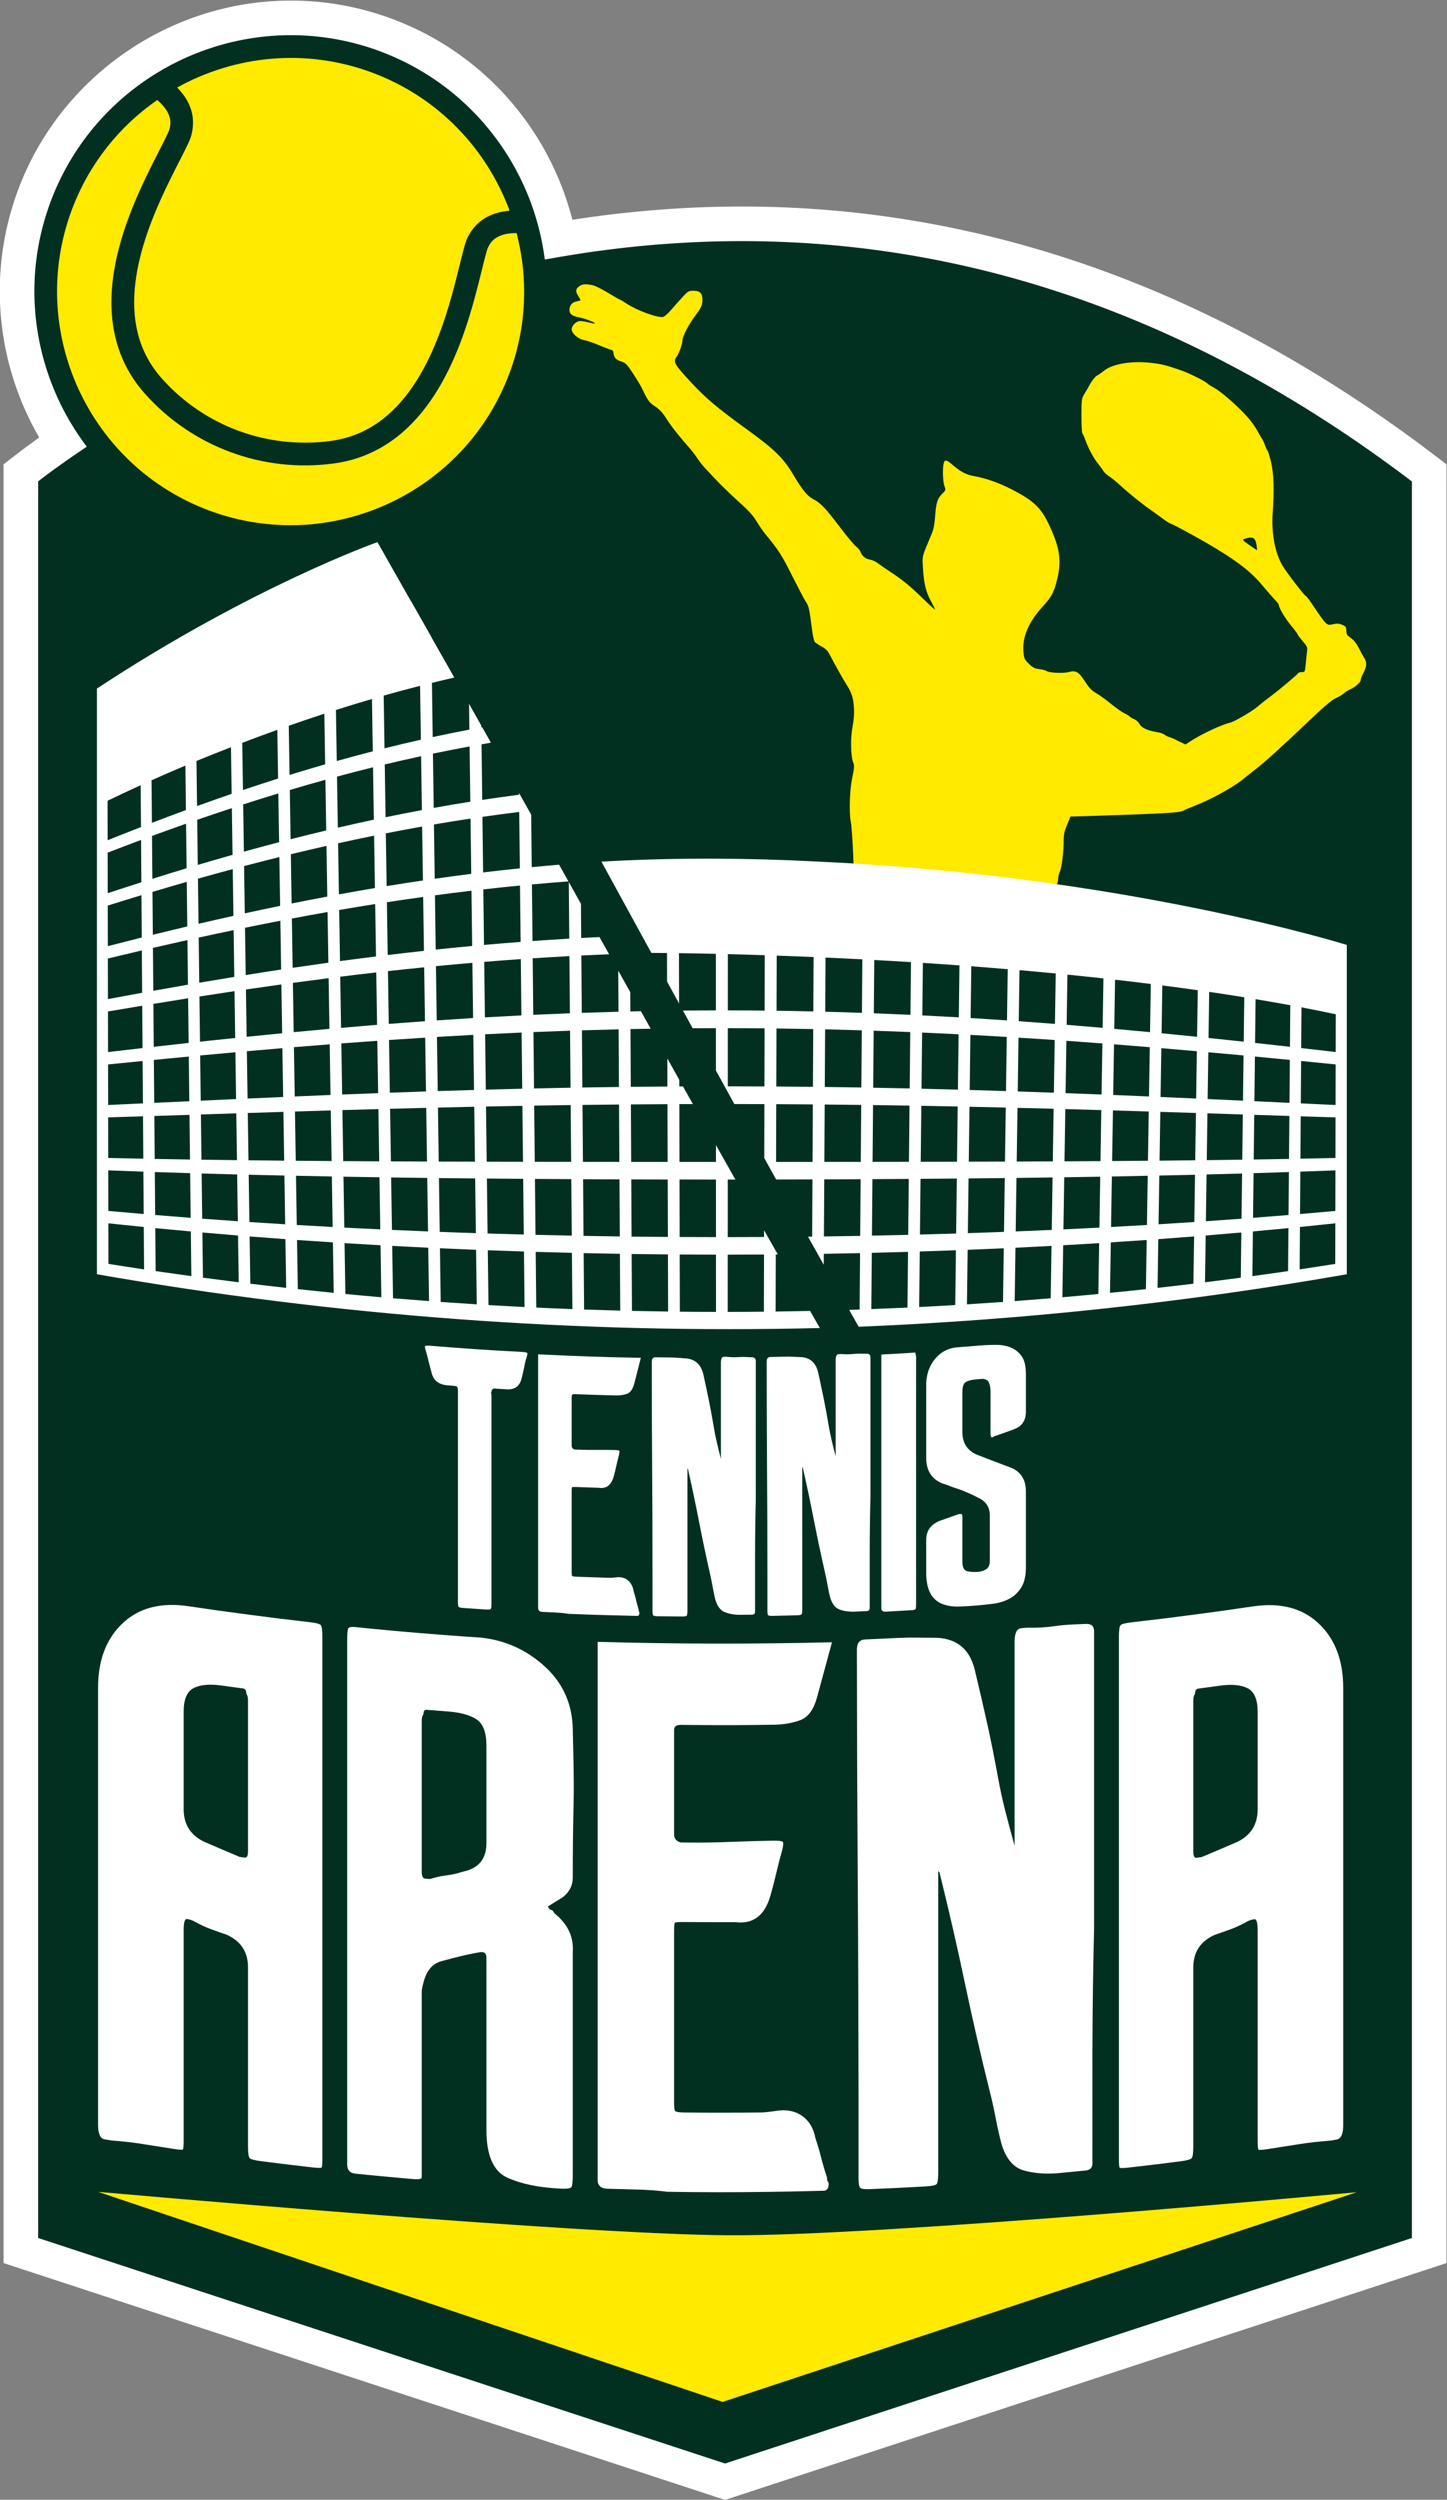 <?xml version="1.0" encoding="utf-8"?>
<svg viewBox="167.282 107.118 165.276 285.439" xmlns="http://www.w3.org/2000/svg">
  <rect x="167.282" y="107.118" width="165.276" height="285.439" fill="#808080" stroke="none"/>
  <defs>
    <clipPath id="clippath11" transform="">
      <path d="M 0 595.276 L 595.276 595.276 L 595.276 0 L 0 0 Z" style="fill: none; clip-rule: nonzero;"/>
    </clipPath>
  </defs>
  <g style="clip-path: url(#clippath11);" transform="matrix(0.839, 0, 0, -0.839, 0.16, 499.597)">
    <g transform="translate(202.03 161.501)">
      <path d="M 0 0 L 0 241.945 L 0.916 242.652 C 1.582 243.166 2.694 244.006 4.213 245.084 C 4.689 245.422 5.175 245.762 5.667 246.102 C 5.345 246.591 5.033 247.092 4.731 247.6 C 4.599 247.824 4.469 248.048 4.342 248.273 L 4.264 248.411 C 4.171 248.574 4.079 248.737 3.989 248.902 C 3.463 249.878 2.979 250.879 2.54 251.896 L 2.304 252.463 C 2.197 252.722 2.094 252.975 1.995 253.23 C 1.883 253.524 1.772 253.817 1.666 254.112 L 1.638 254.194 C 1.521 254.519 1.431 254.792 1.341 255.066 L 1.21 255.472 C 1.128 255.734 1.049 255.992 0.973 256.251 L 0.917 256.444 C 0.856 256.656 0.804 256.857 0.751 257.059 L 0.651 257.424 C 0.622 257.541 0.463 258.198 0.426 258.359 C 0.376 258.574 0.33 258.792 0.284 259.01 C 0.284 259.01 0.197 259.42 0.166 259.58 L 2.464 260.097 L 0.154 259.638 L 0.06 260.166 C 0.009 260.456 -0.041 260.742 -0.086 261.03 C -0.124 261.277 -0.157 261.52 -0.19 261.764 C -0.233 262.091 -0.271 262.411 -0.306 262.732 L -0.334 262.996 L -0.366 263.326 L -0.387 263.598 C -0.416 263.944 -0.441 264.293 -0.46 264.644 C -0.471 264.852 -0.481 265.058 -0.489 265.264 C -0.507 265.719 -0.517 266.174 -0.518 266.63 L -0.512 267.128 C -0.507 267.53 -0.494 267.924 -0.478 268.318 C -0.47 268.487 -0.462 268.655 -0.452 268.823 C -0.425 269.293 -0.388 269.763 -0.342 270.234 L -0.289 270.737 C -0.239 271.175 -0.184 271.606 -0.121 272.037 L -0.053 272.488 C 0.028 272.993 0.117 273.482 0.215 273.97 L 0.3 274.371 C 0.4 274.836 0.508 275.303 0.627 275.771 L 0.706 276.084 C 0.84 276.59 0.985 277.096 1.142 277.601 L 1.262 277.979 C 1.434 278.515 1.615 279.053 1.813 279.588 C 7.21 294.107 21.255 303.862 36.765 303.862 C 41.182 303.862 45.535 303.076 49.704 301.526 C 50.24 301.327 50.765 301.114 51.285 300.893 L 51.704 300.711 C 52.144 300.519 52.571 300.321 52.996 300.116 L 53.3 299.97 C 53.761 299.741 54.216 299.501 54.665 299.254 L 55.104 299.008 C 55.48 298.795 55.851 298.576 56.216 298.353 C 56.216 298.353 56.487 298.187 56.58 298.129 C 57.024 297.848 57.42 297.586 57.811 297.318 L 58.252 297.009 C 58.589 296.77 58.92 296.527 59.246 296.279 C 59.386 296.173 59.675 295.95 59.675 295.95 C 60.026 295.675 60.371 295.394 60.711 295.107 L 60.977 294.883 L 61.091 294.783 C 61.439 294.479 61.744 294.205 62.044 293.926 C 62.195 293.786 62.346 293.643 62.495 293.5 C 62.75 293.254 63 293.006 63.247 292.754 L 63.642 292.354 C 63.97 292.009 64.28 291.668 64.584 291.323 C 64.743 291.143 64.897 290.962 65.053 290.78 C 65.236 290.563 65.416 290.347 65.593 290.128 L 65.674 290.028 C 65.803 289.87 65.932 289.712 66.058 289.551 C 66.329 289.201 66.595 288.849 66.852 288.494 C 66.992 288.299 67.129 288.101 67.266 287.903 C 67.266 287.903 67.582 287.442 67.706 287.256 C 67.871 287.008 68.034 286.76 68.192 286.51 C 68.271 286.384 68.553 285.92 68.553 285.92 C 68.661 285.742 68.771 285.563 68.875 285.383 C 69.042 285.097 69.183 284.84 69.324 284.583 L 69.555 284.163 C 69.711 283.87 69.865 283.571 70.016 283.27 L 70.181 282.932 C 70.505 282.265 70.804 281.607 71.066 280.977 L 71.089 280.928 C 71.246 280.547 71.384 280.2 71.516 279.851 L 71.611 279.599 C 72.018 278.507 72.375 277.392 72.675 276.282 L 72.72 276.116 C 72.932 275.315 73.117 274.51 73.275 273.704 C 73.855 273.802 74.44 273.897 75.024 273.99 C 82.766 275.213 90.547 275.833 98.152 275.833 C 130.622 275.833 161.793 264.665 190.802 242.64 L 191.732 241.934 L 191.731 0 L 95.866 -31.464 Z" style="fill-opacity: 1; fill: rgb(2, 48, 32);"/>
    </g>
  </g>
  <g style="clip-path: url(#clippath11);" transform="matrix(0.839, 0, 0, -0.839, 0.16, 499.597)">
    <g transform="translate(238.795 467.716)">
      <path d="M 0 0 C -16.488 0 -31.421 -10.371 -37.157 -25.807 C -37.349 -26.322 -37.541 -26.882 -37.745 -27.52 C -37.787 -27.649 -37.83 -27.784 -37.872 -27.919 C -38.044 -28.474 -38.199 -29.017 -38.336 -29.535 C -38.357 -29.617 -38.379 -29.7 -38.399 -29.784 L -38.42 -29.866 C -38.538 -30.331 -38.652 -30.817 -38.767 -31.352 L -38.792 -31.468 C -38.813 -31.57 -38.836 -31.672 -38.856 -31.773 C -38.961 -32.293 -39.056 -32.817 -39.139 -33.339 L -39.155 -33.442 L -39.172 -33.546 L -39.205 -33.771 L -39.215 -33.839 C -39.281 -34.288 -39.341 -34.753 -39.393 -35.214 L -39.401 -35.292 L -39.427 -35.517 L -39.428 -35.533 L -39.43 -35.55 L -39.439 -35.65 L -39.449 -35.75 C -39.499 -36.26 -39.539 -36.765 -39.567 -37.251 C -39.576 -37.402 -39.583 -37.549 -39.59 -37.696 L -39.594 -37.788 C -39.613 -38.235 -39.625 -38.646 -39.63 -39.051 L -39.631 -39.099 L -39.634 -39.281 L -39.634 -39.299 C -39.635 -39.394 -39.637 -39.488 -39.637 -39.583 C -39.636 -40.047 -39.626 -40.522 -39.606 -41.04 C -39.599 -41.26 -39.588 -41.48 -39.575 -41.701 C -39.556 -42.073 -39.529 -42.444 -39.498 -42.814 L -39.493 -42.886 C -39.487 -42.958 -39.481 -43.03 -39.476 -43.103 L -39.441 -43.461 L -39.419 -43.663 L -39.411 -43.731 C -39.374 -44.077 -39.335 -44.418 -39.289 -44.758 C -39.255 -45.019 -39.218 -45.278 -39.179 -45.538 C -39.131 -45.849 -39.078 -46.155 -39.023 -46.461 L -39.006 -46.564 C -38.987 -46.67 -38.97 -46.776 -38.949 -46.881 L -38.918 -47.045 L -38.908 -47.093 C -38.877 -47.254 -38.84 -47.427 -38.804 -47.6 L -38.784 -47.692 C -38.736 -47.921 -38.687 -48.152 -38.634 -48.381 C -38.597 -48.545 -38.557 -48.709 -38.517 -48.874 L -38.483 -49.01 C -38.454 -49.133 -38.425 -49.255 -38.394 -49.378 C -38.369 -49.473 -38.343 -49.568 -38.316 -49.664 L -38.288 -49.77 L -38.262 -49.868 C -38.214 -50.048 -38.165 -50.228 -38.114 -50.407 L -38.075 -50.542 L -38.058 -50.603 C -37.972 -50.9 -37.887 -51.174 -37.801 -51.448 C -37.755 -51.594 -37.708 -51.74 -37.66 -51.886 C -37.565 -52.176 -37.468 -52.465 -37.366 -52.753 L -37.354 -52.789 L -37.307 -52.921 C -37.203 -53.211 -37.086 -53.522 -36.966 -53.833 C -36.861 -54.104 -36.75 -54.376 -36.639 -54.648 L -36.598 -54.747 C -36.562 -54.837 -36.525 -54.927 -36.487 -55.017 L -36.42 -55.174 L -36.391 -55.241 C -35.923 -56.327 -35.411 -57.386 -34.865 -58.398 L -34.857 -58.414 L -34.84 -58.444 C -34.74 -58.628 -34.641 -58.804 -34.541 -58.98 L -34.475 -59.099 C -34.405 -59.221 -34.336 -59.342 -34.266 -59.462 C -35.64 -60.445 -36.658 -61.214 -37.288 -61.701 L -39.118 -63.114 L -39.118 -65.427 L -39.118 -304.51 L -39.118 -307.921 L -35.878 -308.984 L 57.634 -339.675 L 59.102 -340.157 L 60.57 -339.675 L 154.081 -308.984 L 157.321 -307.921 L 157.321 -304.51 L 157.322 -65.451 L 157.322 -63.114 L 155.461 -61.7 C 126.034 -39.358 94.384 -28.029 61.388 -28.029 C 53.8 -28.028 46.041 -28.636 38.319 -29.834 C 38.291 -29.727 38.264 -29.62 38.235 -29.513 L 38.18 -29.308 C 37.864 -28.139 37.484 -26.954 37.053 -25.797 L 37.023 -25.717 L 36.951 -25.524 C 36.81 -25.153 36.664 -24.784 36.512 -24.418 L 36.468 -24.314 C 36.188 -23.645 35.873 -22.951 35.532 -22.252 L 35.493 -22.172 C 35.449 -22.081 35.405 -21.989 35.359 -21.898 C 35.197 -21.574 35.033 -21.257 34.865 -20.942 C 34.803 -20.824 34.739 -20.709 34.676 -20.595 L 34.625 -20.502 C 34.477 -20.232 34.326 -19.96 34.17 -19.69 L 34.148 -19.653 C 34.037 -19.462 33.924 -19.275 33.81 -19.089 L 33.729 -18.958 L 33.679 -18.875 C 33.595 -18.735 33.51 -18.596 33.423 -18.457 C 33.25 -18.184 33.078 -17.921 32.904 -17.659 C 32.771 -17.46 32.637 -17.263 32.501 -17.066 L 32.449 -16.991 C 32.299 -16.772 32.148 -16.555 31.992 -16.339 C 31.729 -15.975 31.445 -15.597 31.152 -15.221 C 31.017 -15.047 30.878 -14.876 30.738 -14.705 L 30.655 -14.603 C 30.467 -14.371 30.276 -14.14 30.083 -13.912 C 29.917 -13.717 29.752 -13.523 29.583 -13.333 C 29.251 -12.957 28.94 -12.617 28.637 -12.297 L 28.614 -12.272 L 28.543 -12.199 L 28.483 -12.138 C 28.408 -12.059 28.331 -11.982 28.254 -11.905 L 28.165 -11.814 C 27.899 -11.544 27.633 -11.279 27.361 -11.018 C 27.204 -10.867 27.044 -10.715 26.883 -10.565 C 26.565 -10.27 26.238 -9.976 25.91 -9.691 C 25.844 -9.632 25.797 -9.591 25.75 -9.55 L 25.516 -9.352 L 25.46 -9.305 C 25.121 -9.019 24.77 -8.733 24.419 -8.458 L 24.369 -8.415 L 24.306 -8.368 C 24.173 -8.265 24.039 -8.163 23.905 -8.062 C 23.545 -7.788 23.189 -7.528 22.849 -7.286 L 22.799 -7.25 L 22.637 -7.135 L 22.378 -6.957 C 21.954 -6.666 21.527 -6.384 21.113 -6.122 L 21.099 -6.113 L 21.064 -6.091 C 20.97 -6.032 20.874 -5.973 20.778 -5.915 L 20.684 -5.857 C 20.269 -5.603 19.883 -5.375 19.501 -5.159 L 19.436 -5.123 L 19.23 -5.007 L 19.163 -4.969 L 19.031 -4.896 C 18.527 -4.62 18.058 -4.374 17.599 -4.146 L 17.579 -4.136 L 17.53 -4.111 C 17.458 -4.076 17.385 -4.041 17.312 -4.006 L 17.262 -3.983 C 16.796 -3.758 16.337 -3.546 15.89 -3.35 C 15.747 -3.288 15.604 -3.226 15.462 -3.165 L 15.451 -3.16 L 15.418 -3.146 C 14.811 -2.889 14.277 -2.675 13.76 -2.482 C 9.327 -0.835 4.697 0 0 0 M 0 -4.709 C 4.029 -4.709 8.127 -5.413 12.119 -6.896 C 12.62 -7.083 13.112 -7.283 13.601 -7.49 L 13.621 -7.499 C 13.747 -7.553 13.873 -7.607 13.998 -7.663 C 14.406 -7.841 14.809 -8.027 15.206 -8.22 C 15.284 -8.257 15.364 -8.293 15.442 -8.332 C 15.457 -8.34 15.473 -8.348 15.488 -8.355 C 15.921 -8.57 16.347 -8.794 16.768 -9.025 C 16.826 -9.058 16.885 -9.09 16.943 -9.123 C 17.023 -9.167 17.102 -9.212 17.181 -9.257 C 17.532 -9.456 17.879 -9.662 18.222 -9.871 C 18.333 -9.939 18.445 -10.006 18.556 -10.076 C 18.569 -10.085 18.584 -10.094 18.599 -10.104 C 18.976 -10.342 19.348 -10.587 19.714 -10.839 C 19.788 -10.891 19.863 -10.942 19.937 -10.994 C 20.002 -11.039 20.064 -11.084 20.128 -11.13 C 20.442 -11.352 20.752 -11.58 21.058 -11.812 C 21.19 -11.912 21.322 -12.013 21.453 -12.116 C 21.455 -12.117 21.456 -12.118 21.458 -12.119 C 21.787 -12.376 22.11 -12.64 22.429 -12.909 C 22.513 -12.979 22.596 -13.049 22.679 -13.12 C 22.727 -13.161 22.773 -13.204 22.82 -13.245 C 23.11 -13.497 23.396 -13.753 23.677 -14.014 C 23.818 -14.146 23.959 -14.279 24.099 -14.414 C 24.338 -14.643 24.572 -14.877 24.804 -15.113 C 24.903 -15.214 25.006 -15.314 25.104 -15.417 C 25.126 -15.439 25.148 -15.462 25.171 -15.485 C 25.175 -15.489 25.179 -15.493 25.183 -15.498 C 25.48 -15.81 25.771 -16.129 26.055 -16.451 C 26.204 -16.62 26.349 -16.79 26.494 -16.961 C 26.665 -17.162 26.833 -17.366 27 -17.57 C 27.146 -17.751 27.294 -17.931 27.437 -18.114 C 27.689 -18.439 27.937 -18.768 28.179 -19.102 C 28.332 -19.312 28.479 -19.527 28.627 -19.742 C 28.746 -19.915 28.865 -20.089 28.981 -20.264 C 29.135 -20.495 29.287 -20.727 29.435 -20.961 C 29.528 -21.109 29.618 -21.26 29.709 -21.409 C 29.833 -21.613 29.958 -21.815 30.078 -22.021 L 30.093 -22.045 C 30.232 -22.286 30.365 -22.529 30.499 -22.772 C 30.57 -22.901 30.642 -23.029 30.711 -23.159 C 30.859 -23.437 31.004 -23.717 31.145 -23.999 C 31.197 -24.103 31.247 -24.209 31.299 -24.314 C 31.593 -24.917 31.871 -25.527 32.13 -26.146 C 32.141 -26.173 32.153 -26.199 32.164 -26.226 C 32.298 -26.549 32.426 -26.874 32.551 -27.201 C 32.581 -27.281 32.61 -27.361 32.641 -27.441 C 33.021 -28.46 33.354 -29.497 33.638 -30.548 C 33.653 -30.604 33.668 -30.662 33.684 -30.718 C 34.076 -32.203 34.374 -33.715 34.569 -35.247 L 34.627 -35.236 C 35.963 -34.99 37.296 -34.762 38.627 -34.552 C 46.287 -33.341 53.875 -32.737 61.388 -32.737 C 93.364 -32.738 123.948 -43.686 152.613 -65.451 L 152.612 -304.51 L 59.102 -335.201 L -34.409 -304.51 L -34.409 -65.427 C -33.727 -64.899 -32.637 -64.08 -31.188 -63.052 C -30.229 -62.371 -29.118 -61.601 -27.849 -60.755 L -27.791 -60.718 C -28.595 -59.659 -29.332 -58.554 -30.008 -57.415 C -30.133 -57.205 -30.255 -56.994 -30.374 -56.782 C -30.485 -56.586 -30.597 -56.392 -30.704 -56.193 C -30.707 -56.188 -30.711 -56.181 -30.714 -56.175 C -31.205 -55.266 -31.653 -54.336 -32.063 -53.388 C -32.092 -53.319 -32.122 -53.25 -32.151 -53.181 C -32.197 -53.073 -32.239 -52.963 -32.284 -52.854 C -32.383 -52.616 -32.48 -52.377 -32.573 -52.136 C -32.679 -51.862 -32.782 -51.588 -32.882 -51.311 C -32.896 -51.269 -32.911 -51.226 -32.927 -51.183 C -33.017 -50.93 -33.102 -50.674 -33.186 -50.419 C -33.228 -50.291 -33.269 -50.162 -33.31 -50.033 C -33.386 -49.792 -33.46 -49.549 -33.531 -49.307 C -33.549 -49.243 -33.568 -49.18 -33.586 -49.117 C -33.639 -48.931 -33.688 -48.743 -33.738 -48.556 C -33.77 -48.44 -33.802 -48.324 -33.832 -48.208 C -33.868 -48.065 -33.902 -47.921 -33.938 -47.778 C -33.974 -47.628 -34.01 -47.479 -34.044 -47.329 C -34.091 -47.127 -34.134 -46.925 -34.177 -46.723 C -34.215 -46.542 -34.253 -46.362 -34.288 -46.181 C -34.3 -46.123 -34.312 -46.063 -34.323 -46.005 C -34.347 -45.882 -34.365 -45.759 -34.388 -45.637 C -34.436 -45.367 -34.482 -45.097 -34.523 -44.826 C -34.559 -44.596 -34.591 -44.367 -34.622 -44.137 C -34.661 -43.836 -34.696 -43.536 -34.729 -43.234 C -34.737 -43.152 -34.748 -43.071 -34.756 -42.989 C -34.767 -42.886 -34.776 -42.783 -34.785 -42.68 C -34.793 -42.596 -34.799 -42.511 -34.806 -42.426 C -34.832 -42.1 -34.855 -41.772 -34.874 -41.444 C -34.885 -41.25 -34.894 -41.056 -34.901 -40.862 C -34.917 -40.437 -34.927 -40.01 -34.928 -39.583 C -34.928 -39.492 -34.926 -39.401 -34.925 -39.311 C -34.925 -39.243 -34.923 -39.176 -34.922 -39.109 C -34.917 -38.74 -34.906 -38.37 -34.89 -38 C -34.883 -37.844 -34.876 -37.687 -34.867 -37.53 C -34.841 -37.09 -34.806 -36.649 -34.763 -36.208 C -34.757 -36.14 -34.75 -36.072 -34.743 -36.004 C -34.733 -35.914 -34.723 -35.824 -34.713 -35.734 C -34.667 -35.329 -34.615 -34.924 -34.556 -34.52 C -34.544 -34.442 -34.534 -34.365 -34.521 -34.287 L -34.489 -34.085 C -34.416 -33.626 -34.333 -33.167 -34.241 -32.709 C -34.217 -32.587 -34.189 -32.464 -34.163 -32.342 C -34.069 -31.903 -33.968 -31.464 -33.856 -31.026 C -33.832 -30.929 -33.808 -30.831 -33.782 -30.733 C -33.657 -30.259 -33.52 -29.785 -33.374 -29.312 C -33.337 -29.193 -33.299 -29.075 -33.261 -28.957 C -33.1 -28.453 -32.93 -27.949 -32.743 -27.447 C -27.524 -13.405 -14.171 -4.709 0 -4.709" style="fill: rgb(255, 255, 255); fill-opacity: 1;"/>
    </g>
  </g>
  <g style="clip-path: url(#clippath11);" transform="matrix(0.839, 0, 0, -0.839, 0.16, 499.597)">
    <g transform="translate(297.565 140.897)">
      <path d="M 0 0 L 86.333 28.542 C 86.333 28.542 22.167 22.529 0.713 22.681 C -20.793 22.833 -85.021 28.593 -85.021 28.593 Z" style="fill-opacity: 1; fill: rgb(255, 234, 0);"/>
    </g>
  </g>
  <g style="clip-path: url(#clippath11);" transform="matrix(0.839, 0, 0, -0.839, 0.16, 499.597)">
    <g transform="translate(269.522 436.061)">
      <path d="M 0 0 C -0.045 0.007 -0.091 0.012 -0.136 0.018 L -0.136 0.008 C -2.951 -0.02 -3.595 -1.335 -3.902 -1.965 C -4.077 -2.336 -4.513 -4.106 -4.772 -5.164 C -6.417 -11.842 -9.479 -24.273 -18.755 -29.349 C -20.631 -30.375 -22.678 -31.044 -24.833 -31.338 L -24.958 -31.354 C -29.773 -31.993 -34.582 -31.42 -38.993 -29.781 C -43.375 -28.153 -47.363 -25.472 -50.572 -21.881 L -50.67 -21.771 C -52.112 -20.145 -53.225 -18.305 -53.974 -16.304 C -57.674 -6.422 -51.846 4.985 -48.714 11.114 C -48.218 12.084 -47.389 13.707 -47.277 14.101 C -47.098 14.779 -46.724 16.19 -48.833 18.041 L -48.829 18.045 C -48.868 18.064 -48.897 18.093 -48.921 18.126 C -54.071 14.552 -58.226 9.438 -60.57 3.13 C -66.679 -13.305 -58.276 -31.646 -41.841 -37.754 C -25.406 -43.862 -7.066 -35.46 -0.958 -19.025 C 1.395 -12.695 1.582 -6.087 0 0" style="fill-opacity: 1; fill: rgb(255, 234, 0);"/>
    </g>
  </g>
  <g style="clip-path: url(#clippath11);" transform="matrix(0.839, 0, 0, -0.839, 0.16, 499.597)">
    <g transform="translate(223.564 445.766)">
      <path d="M 0 0 C -2.914 -5.704 -8.338 -16.32 -5.117 -24.924 C -4.501 -26.568 -3.586 -28.082 -2.388 -29.433 L -2.308 -29.522 C 3.45 -35.965 12.012 -39.13 20.633 -37.987 L 20.705 -37.977 C 22.488 -37.734 24.176 -37.183 25.719 -36.338 C 33.801 -31.917 36.65 -20.345 38.182 -14.129 C 38.666 -12.161 38.978 -10.923 39.275 -10.313 C 40.361 -8.094 42.292 -6.873 45.004 -6.65 C 41.898 1.746 35.302 8.797 26.272 12.153 C 17.219 15.518 7.591 14.472 -0.256 10.113 C 1.655 8.178 2.307 5.991 1.672 3.603 C 1.498 2.947 0.924 1.807 0 0" style="fill-opacity: 1; fill: rgb(255, 234, 0);"/>
    </g>
  </g>
  <g style="clip-path: url(#clippath11);" transform="matrix(0.839, 0, 0, -0.839, 0.16, 499.597)">
    <g transform="translate(264.058 233.798)">
      <path d="M 0 0 C -0.902 0.586 -2.185 0.939 -3.839 1.064 C -5.014 1.153 -5.601 1.199 -6.773 1.294 C -7.077 1.319 -7.226 1.106 -7.226 0.655 C -7.377 0.516 -7.451 0.223 -7.451 -0.228 L -7.451 -10.146 L -7.451 -20.741 C -7.451 -21.343 -7.304 -21.655 -6.999 -21.68 C -6.729 -21.702 -6.594 -21.713 -6.323 -21.734 C -5.571 -21.496 -4.818 -21.328 -4.065 -21.235 C -3.315 -21.143 -2.563 -20.974 -1.808 -20.725 C 0.3 -20.277 1.354 -18.989 1.354 -16.883 L 1.354 -3.583 C 1.354 -1.78 0.903 -0.587 0 0 M -7.451 -37.196 L -7.451 -60.865 L -7.451 -62.33 C -7.451 -62.555 -7.828 -62.637 -8.579 -62.573 C -8.85 -62.55 -8.985 -62.539 -9.256 -62.515 C -10.7 -62.39 -11.422 -62.325 -12.865 -62.189 C -14.309 -62.053 -15.03 -61.983 -16.473 -61.836 C -17.227 -61.76 -17.6 -61.348 -17.6 -60.594 L -17.6 10.638 C -17.6 11.54 -17.562 12.101 -17.487 12.317 C -17.412 12.532 -17.075 12.612 -16.473 12.551 C -16.112 12.514 -15.932 12.496 -15.571 12.46 C -11.243 12.029 -9.077 11.838 -4.742 11.502 C -2.575 11.334 -1.491 11.257 0.678 11.113 C 3.988 10.742 6.893 9.417 9.377 7.119 C 11.864 4.82 13.039 1.957 13.108 -1.276 C 13.181 -4.669 13.297 -8.125 13.221 -11.424 C 13.145 -14.727 13.108 -18.108 13.108 -21.563 C 13.108 -22.616 12.655 -23.5 11.752 -24.21 C 10.938 -24.716 10.53 -24.968 9.717 -25.47 C 9.865 -25.78 10.018 -25.935 10.169 -25.942 C 10.316 -25.949 10.469 -26.108 10.621 -26.414 C 12.43 -27.85 13.257 -29.61 13.108 -31.707 L 13.108 -62.138 C 13.108 -63.04 13.03 -63.565 12.883 -63.707 C 12.73 -63.852 12.278 -63.907 11.525 -63.874 C 8.509 -63.741 6.061 -63.229 4.18 -62.367 C 2.297 -61.504 1.355 -59.339 1.355 -55.88 C 1.355 -48.291 1.354 -40.702 1.354 -33.113 L 1.354 -32.437 C 1.354 -31.838 1.052 -31.593 0.451 -31.701 C -1.508 -32.021 -3.305 -32.536 -4.742 -32.905 C -6.281 -33.3 -6.927 -34.641 -7.226 -35.862 C -7.285 -36.104 -7.451 -36.597 -7.451 -37.196" style="fill: rgb(255, 255, 255); fill-opacity: 1;"/>
    </g>
  </g>
  <g style="clip-path: url(#clippath11);" transform="matrix(0.839, 0, 0, -0.839, 0.16, 499.597)">
    <g transform="translate(304.877 212.893)">
      <path d="M 0 0 C -0.227 -0.982 -0.491 -2.001 -0.792 -3.055 C -1.548 -5.77 -3.132 -6.997 -5.543 -6.704 C -6.629 -6.708 -7.172 -6.708 -8.258 -6.707 C -9.978 -6.704 -10.837 -6.699 -12.557 -6.681 C -13.313 -6.673 -13.728 -6.707 -13.801 -6.78 C -13.879 -6.856 -13.915 -7.268 -13.915 -8.018 L -13.915 -31.236 C -13.915 -31.838 -13.875 -32.217 -13.801 -32.364 C -13.727 -32.513 -13.313 -32.596 -12.557 -32.604 C -9.479 -32.635 -7.941 -32.639 -4.864 -32.623 C -3.959 -32.618 -3.055 -32.611 -2.149 -32.601 C -1.244 -32.591 -0.354 -32.422 0.34 -32.342 C 2.905 -32.048 4.864 -33.528 5.316 -36.07 C 5.617 -36.964 5.882 -37.859 6.108 -38.754 C 6.335 -39.649 6.596 -40.544 6.899 -41.437 C 6.899 -41.74 6.938 -41.925 7.013 -41.997 C 7.087 -42.069 7.126 -42.184 7.126 -42.332 C 7.126 -42.934 6.899 -43.24 6.447 -43.253 C 6.176 -43.261 6.04 -43.264 5.769 -43.271 C 2.964 -43.347 1.562 -43.375 -1.244 -43.41 C -5.767 -43.474 -10.297 -43.469 -14.819 -43.396 C -16.177 -43.228 -17.534 -43.125 -18.892 -43.093 C -20.249 -43.062 -21.605 -43.025 -22.963 -42.982 C -23.868 -42.954 -24.32 -42.564 -24.32 -41.811 L -24.32 30.098 L -24.32 31.45 C -13.679 31.15 -3.064 31.132 7.579 31.393 C 6.765 28.393 6.357 26.894 5.543 23.896 C 5.091 22.229 4.333 21.196 3.28 20.799 C 2.225 20.4 1.019 20.189 -0.339 20.169 C -5.045 20.101 -7.398 20.095 -12.104 20.139 C -12.467 20.143 -12.647 20.144 -13.01 20.148 C -13.614 20.155 -13.915 19.934 -13.915 19.483 L -13.915 5.732 L -13.915 5.282 C -13.915 4.68 -13.614 4.298 -13.01 4.144 C -12.558 4.139 -12.331 4.136 -11.879 4.132 C -9.92 4.115 -7.995 4.146 -6.108 4.228 C -4.226 4.308 -2.302 4.362 -0.339 4.39 C 0.414 4.401 0.831 4.33 0.905 4.185 C 0.98 4.038 0.94 3.657 0.792 3.055 C 0.488 1.997 0.226 0.978 0 0" style="fill: rgb(255, 255, 255); fill-opacity: 1;"/>
    </g>
  </g>
  <g style="clip-path: url(#clippath11);" transform="matrix(0.839, 0, 0, -0.839, 0.16, 499.597)">
    <g transform="translate(348.139 243.292)">
      <path d="M 0 0 L 0 -37.87 C -0.124 -43.252 -0.213 -48.64 -0.225 -54.011 C -0.237 -59.296 -0.225 -64.605 -0.225 -69.903 C -0.225 -70.505 -0.527 -70.835 -1.127 -70.896 C -2.569 -71.042 -3.29 -71.112 -4.733 -71.247 C -6.538 -71.417 -8.158 -71.294 -9.584 -70.889 C -11.013 -70.482 -12.031 -69.249 -12.631 -67.189 C -12.935 -66.012 -13.195 -64.831 -13.421 -63.644 C -13.646 -62.46 -13.912 -61.278 -14.212 -60.096 C -15.434 -55.205 -16.562 -50.277 -17.6 -45.346 C -18.638 -40.406 -19.771 -35.473 -20.988 -30.572 C -20.988 -30.424 -21.065 -30.277 -21.214 -30.135 L -21.214 -31.262 L -21.214 -70.935 C -21.214 -71.988 -21.291 -72.595 -21.439 -72.752 C -21.592 -72.913 -22.118 -73.018 -23.021 -73.069 C -26.005 -73.237 -27.497 -73.31 -30.481 -73.432 C -31.237 -73.463 -31.689 -73.404 -31.839 -73.261 C -31.987 -73.119 -32.064 -72.67 -32.064 -71.917 L -32.064 -61.097 C -32.072 -51.03 -32.109 -40.961 -32.178 -30.896 C -32.246 -20.829 -32.283 -10.761 -32.291 -0.694 L -32.291 -0.018 C -32.291 0.884 -31.916 1.348 -31.16 1.378 C -30.979 1.386 -30.889 1.389 -30.707 1.396 C -29.202 1.458 -27.733 1.524 -26.299 1.596 C -24.868 1.667 -23.326 1.595 -21.892 1.609 C -19.022 1.636 -16.989 0.335 -16.243 -2.762 C -15.64 -5.269 -15.077 -7.717 -14.55 -10.079 C -14.023 -12.443 -13.539 -14.895 -13.083 -17.407 C -12.787 -19.037 -12.441 -20.592 -12.067 -22.062 C -11.691 -23.535 -11.276 -25.082 -10.825 -26.697 L -10.825 1.03 C -10.825 2.23 -10.525 2.857 -9.923 2.907 C -9.562 2.937 -9.381 2.952 -9.02 2.983 C -7.817 2.934 -6.537 3.01 -5.185 3.211 C -3.833 3.412 -2.403 3.432 -1.126 3.491 C -0.414 3.524 0 3.229 0 2.479 Z" style="fill: rgb(255, 255, 255); fill-opacity: 1;"/>
    </g>
  </g>
  <g style="clip-path: url(#clippath11);" transform="matrix(0.839, 0, 0, -0.839, 0.16, 499.597)">
    <g transform="translate(367.486 217.051)">
      <path d="M 0 0 C 1.943 0.877 2.918 2.379 2.918 4.485 L 2.918 17.785 C 2.918 19.437 2.469 20.498 1.571 20.966 C 0.676 21.434 -0.6 21.551 -2.245 21.323 C -3.414 21.161 -3.998 21.081 -5.167 20.926 C -5.469 20.886 -5.617 20.641 -5.617 20.19 C -5.768 20.019 -5.842 19.71 -5.842 19.259 L -5.842 -1.254 C -5.842 -1.856 -5.694 -2.136 -5.392 -2.096 C -5.122 -2.061 -4.987 -2.042 -4.718 -2.006 C -2.829 -1.213 -1.886 -0.812 0 0 M 2.918 -11.97 C 2.918 -10.921 2.768 -10.415 2.47 -10.459 C 2.021 -10.526 1.646 -10.659 1.348 -10.851 C 0.597 -11.263 -0.114 -11.59 -0.786 -11.834 C -1.459 -12.079 -2.172 -12.332 -2.92 -12.583 C -4.868 -13.453 -5.842 -14.93 -5.842 -17.033 L -5.842 -41.378 C -5.842 -42.28 -5.919 -42.818 -6.066 -42.985 C -6.218 -43.156 -6.741 -43.299 -7.64 -43.414 C -10.429 -43.77 -11.824 -43.938 -14.617 -44.254 C -15.369 -44.339 -15.781 -44.345 -15.855 -44.28 C -15.929 -44.214 -15.968 -43.806 -15.968 -43.052 L -15.968 27.954 C -15.968 28.855 -15.894 29.388 -15.743 29.557 C -15.595 29.721 -15.066 29.856 -14.166 29.959 C -10.924 30.329 -9.304 30.528 -6.066 30.952 C -2.739 31.387 -1.076 31.619 2.245 32.111 C 5.982 32.665 8.973 31.911 11.212 29.805 C 13.451 27.7 14.569 24.778 14.569 21.023 L 14.569 -38.487 C 14.569 -39.691 14.27 -40.343 13.675 -40.445 C 13.316 -40.507 13.138 -40.538 12.779 -40.599 C 11.286 -40.705 9.83 -40.869 8.412 -41.097 C 6.99 -41.326 5.61 -41.542 4.264 -41.748 C 3.515 -41.862 3.104 -41.884 3.03 -41.821 C 2.957 -41.758 2.918 -41.352 2.918 -40.598 Z" style="fill: rgb(255, 255, 255); fill-opacity: 1;"/>
    </g>
  </g>
  <g style="clip-path: url(#clippath11);" transform="matrix(0.839, 0, 0, -0.839, 0.16, 499.597)">
    <g transform="translate(231.831 215.068)">
      <path d="M 0 0 C 0.27 -0.036 0.404 -0.054 0.674 -0.09 C 0.977 -0.13 1.124 0.15 1.124 0.752 L 1.124 21.265 C 1.124 21.716 1.05 22.025 0.898 22.197 C 0.898 22.647 0.751 22.892 0.449 22.933 C -0.72 23.088 -1.304 23.167 -2.473 23.33 C -4.118 23.559 -5.394 23.442 -6.289 22.975 C -7.187 22.507 -7.636 21.446 -7.636 19.794 L -7.636 6.494 C -7.636 4.388 -6.661 2.886 -4.718 2.008 C -2.832 1.196 -1.889 0.794 0 0 M -7.636 -38.589 C -7.636 -39.343 -7.674 -39.749 -7.748 -39.812 C -7.821 -39.875 -8.231 -39.853 -8.981 -39.738 C -10.328 -39.532 -11.708 -39.316 -13.129 -39.086 C -14.548 -38.857 -16.003 -38.693 -17.496 -38.586 C -17.854 -38.525 -18.034 -38.494 -18.392 -38.432 C -18.986 -38.33 -19.287 -37.678 -19.287 -36.474 L -19.287 23.037 C -19.287 26.791 -18.169 29.712 -15.93 31.817 C -13.69 33.922 -10.7 34.675 -6.963 34.12 C -3.642 33.626 -1.979 33.394 1.349 32.958 C 4.585 32.533 6.205 32.333 9.447 31.962 C 10.349 31.859 10.876 31.724 11.024 31.559 C 11.175 31.391 11.249 30.858 11.249 29.956 L 11.249 -41.05 C 11.249 -41.803 11.211 -42.211 11.137 -42.277 C 11.063 -42.343 10.65 -42.336 9.898 -42.251 C 7.106 -41.934 5.711 -41.766 2.922 -41.409 C 2.022 -41.293 1.5 -41.15 1.349 -40.979 C 1.201 -40.812 1.124 -40.273 1.124 -39.372 L 1.124 -15.027 C 1.124 -12.924 0.15 -11.446 -1.798 -10.576 C -2.546 -10.325 -3.259 -10.071 -3.932 -9.826 C -4.604 -9.582 -5.314 -9.254 -6.064 -8.842 C -6.363 -8.65 -6.738 -8.517 -7.187 -8.45 C -7.485 -8.406 -7.636 -8.912 -7.636 -9.961 Z" style="fill: rgb(255, 255, 255); fill-opacity: 1;"/>
    </g>
  </g>
  <g style="clip-path: url(#clippath11);" transform="matrix(0.839, 0, 0, -0.839, 0.16, 499.597)"/>
  <g style="clip-path: url(#clippath11);" transform="matrix(0.839, 0.076, 0, -0.839, -37.84, 473.629)">
    <g transform="translate(316.256 281.351)">
      <path d="M 0 0 C 0.065 -0.067 0.011 -0.293 -0.099 -0.64 C -0.247 -1.11 -0.348 -1.642 -0.446 -2.14 C -0.545 -2.639 -0.661 -3.14 -0.793 -3.639 C -1.059 -4.64 -1.721 -5.159 -2.778 -5.193 C -3.453 -5.215 -3.791 -5.225 -4.466 -5.244 C -4.731 -5.252 -4.817 -5.468 -4.863 -5.68 C -4.89 -5.801 -4.945 -5.913 -4.912 -5.947 C -4.88 -5.981 -4.863 -6.07 -4.863 -6.211 L -4.863 -34.551 C -4.863 -34.976 -4.897 -35.226 -4.962 -35.297 C -5.029 -35.37 -5.228 -35.411 -5.558 -35.419 C -5.637 -35.421 -5.677 -35.422 -5.757 -35.424 C -6.947 -35.455 -7.543 -35.469 -8.734 -35.492 C -9.066 -35.499 -9.266 -35.465 -9.33 -35.397 C -9.395 -35.329 -9.43 -35.117 -9.43 -34.762 L -9.43 -28.287 L -9.43 -20.433 L -9.43 -6.103 C -9.43 -5.75 -9.464 -5.536 -9.528 -5.468 C -9.593 -5.399 -9.794 -5.367 -10.124 -5.372 C -10.402 -5.376 -10.541 -5.379 -10.819 -5.383 C -12.011 -5.401 -12.739 -4.914 -13.003 -3.924 C -13.137 -3.432 -13.269 -2.936 -13.4 -2.442 C -13.533 -1.95 -13.649 -1.42 -13.798 -0.959 C -13.907 -0.62 -13.963 -0.396 -13.897 -0.324 C -13.832 -0.253 -13.633 -0.215 -13.301 -0.212 C -8.218 -0.163 -5.677 -0.104 -0.596 0.084 C -0.265 0.097 -0.064 0.067 0 0" style="fill: rgb(255, 255, 255); fill-opacity: 1;"/>
    </g>
  </g>
  <g style="clip-path: url(#clippath11);" transform="matrix(0.839, 0.076, 0, -0.839, -37.84, 473.629)">
    <g transform="translate(328.408 267.169)">
      <path d="M 0 0 C -0.1 -0.468 -0.215 -0.953 -0.347 -1.455 C -0.679 -2.75 -1.373 -3.361 -2.43 -3.282 C -2.906 -3.31 -3.144 -3.324 -3.62 -3.351 C -4.374 -3.394 -4.751 -3.414 -5.505 -3.454 C -5.836 -3.471 -6.018 -3.499 -6.051 -3.535 C -6.084 -3.574 -6.1 -3.769 -6.1 -4.122 L -6.1 -15.055 C -6.1 -15.338 -6.084 -15.515 -6.051 -15.583 C -6.018 -15.651 -5.836 -15.678 -5.505 -15.66 C -4.155 -15.589 -3.48 -15.551 -2.132 -15.47 C -1.735 -15.446 -1.339 -15.422 -0.942 -15.397 C -0.546 -15.373 -0.157 -15.274 0.148 -15.222 C 1.269 -15.03 2.131 -15.691 2.329 -16.879 C 2.461 -17.295 2.578 -17.712 2.677 -18.129 C 2.775 -18.546 2.89 -18.963 3.023 -19.378 C 3.023 -19.521 3.04 -19.607 3.072 -19.64 C 3.104 -19.673 3.123 -19.726 3.123 -19.796 C 3.123 -20.079 3.023 -20.228 2.825 -20.242 C 2.706 -20.25 2.646 -20.254 2.528 -20.263 C 1.299 -20.349 0.684 -20.39 -0.546 -20.467 C -2.926 -20.618 -4.116 -20.686 -6.497 -20.807 C -7.093 -20.767 -7.687 -20.759 -8.282 -20.787 C -8.878 -20.815 -9.473 -20.841 -10.068 -20.867 C -10.466 -20.884 -10.664 -20.716 -10.664 -20.361 L -10.664 13.499 L -10.664 14.136 C -5.067 14.368 -2.27 14.526 3.32 14.928 C 2.964 13.5 2.785 12.788 2.429 11.361 C 2.23 10.568 1.898 10.067 1.437 9.86 C 0.974 9.651 0.446 9.528 -0.149 9.49 C -2.211 9.358 -3.243 9.297 -5.307 9.188 C -5.465 9.179 -5.544 9.175 -5.702 9.167 C -5.968 9.153 -6.1 9.04 -6.1 8.828 L -6.1 2.353 L -6.1 2.141 C -6.1 1.857 -5.968 1.687 -5.702 1.631 C -5.504 1.641 -5.405 1.646 -5.207 1.657 C -4.349 1.703 -3.505 1.767 -2.678 1.852 C -1.853 1.936 -1.009 2.005 -0.148 2.06 C 0.181 2.082 0.364 2.056 0.396 1.989 C 0.43 1.922 0.412 1.742 0.347 1.455 C 0.213 0.951 0.1 0.466 0 0" style="fill: rgb(255, 255, 255); fill-opacity: 1;"/>
    </g>
  </g>
  <g style="clip-path: url(#clippath11);" transform="matrix(0.839, 0.076, 0, -0.839, -37.84, 473.629)">
    <g transform="matrix(1, 0, 0, 1, 347.376, 281.893)">
      <path d="M 0 0 L 0 -17.832 C -0.066 -20.387 -0.1 -22.921 -0.1 -25.432 L -0.1 -32.915 C -0.1 -33.199 -0.231 -33.354 -0.495 -33.381 C -1.128 -33.448 -1.444 -33.48 -2.078 -33.544 C -2.87 -33.624 -3.58 -33.57 -4.206 -33.384 C -4.833 -33.197 -5.279 -32.62 -5.542 -31.653 C -5.675 -31.1 -5.79 -30.545 -5.889 -29.987 C -5.987 -29.431 -6.104 -28.876 -6.235 -28.321 C -6.764 -26.035 -7.259 -23.727 -7.721 -21.397 C -8.183 -19.069 -8.679 -16.758 -9.206 -14.468 C -9.206 -14.398 -9.24 -14.33 -9.305 -14.265 L -9.305 -14.795 C -9.305 -21.022 -9.305 -27.249 -9.306 -33.476 C -9.306 -33.972 -9.339 -34.259 -9.404 -34.334 C -9.471 -34.411 -9.702 -34.466 -10.098 -34.499 C -11.405 -34.608 -12.06 -34.661 -13.367 -34.761 C -13.699 -34.787 -13.896 -34.766 -13.962 -34.7 C -14.027 -34.636 -14.061 -34.426 -14.061 -34.071 L -14.061 -28.976 C -14.061 -24.236 -14.077 -19.495 -14.11 -14.756 C -14.145 -10.02 -14.16 -5.279 -14.16 -0.537 L -14.16 -0.218 C -14.16 0.207 -13.996 0.431 -13.665 0.456 C -13.586 0.462 -13.546 0.465 -13.466 0.471 C -12.807 0.521 -12.163 0.572 -11.534 0.623 C -10.907 0.673 -10.23 0.657 -9.603 0.677 C -8.344 0.717 -7.454 0.118 -7.127 -1.335 C -6.861 -2.513 -6.615 -3.661 -6.384 -4.771 C -6.152 -5.881 -5.94 -7.034 -5.74 -8.214 C -5.61 -8.98 -5.459 -9.711 -5.295 -10.401 C -5.131 -11.093 -4.948 -11.819 -4.75 -12.579 L -4.75 0.477 C -4.75 1.043 -4.618 1.339 -4.354 1.365 C -4.196 1.38 -4.117 1.388 -3.958 1.403 C -3.431 1.383 -2.869 1.421 -2.276 1.516 C -1.683 1.611 -1.056 1.621 -0.495 1.646 C -0.183 1.661 0 1.521 0 1.167 Z" style="fill: rgb(255, 255, 255); fill-opacity: 1;"/>
    </g>
  </g>
  <g style="clip-path: url(#clippath11);" transform="matrix(0.839, 0.076, 0, -0.839, -37.84, 473.629)">
    <g transform="translate(362.985 283.812)">
      <path d="M 0 0 L 0 -17.833 C -0.065 -20.39 -0.099 -22.925 -0.099 -25.436 L -0.099 -32.919 C -0.099 -33.203 -0.23 -33.362 -0.493 -33.398 C -1.124 -33.486 -1.44 -33.529 -2.072 -33.615 C -2.861 -33.722 -3.569 -33.692 -4.194 -33.526 C -4.82 -33.361 -5.266 -32.799 -5.527 -31.841 C -5.66 -31.292 -5.774 -30.742 -5.873 -30.187 C -5.972 -29.634 -6.088 -29.083 -6.219 -28.532 C -6.746 -26.264 -7.24 -23.973 -7.701 -21.659 C -8.161 -19.347 -8.656 -17.052 -9.183 -14.78 C -9.183 -14.71 -9.217 -14.643 -9.281 -14.58 L -9.281 -15.11 L -9.281 -33.792 C -9.281 -34.288 -9.315 -34.576 -9.381 -34.653 C -9.447 -34.732 -9.678 -34.794 -10.072 -34.841 C -11.377 -34.995 -12.03 -35.07 -13.335 -35.214 C -13.666 -35.251 -13.863 -35.237 -13.929 -35.174 C -13.994 -35.111 -14.027 -34.902 -14.027 -34.547 L -14.027 -29.452 C -14.027 -24.712 -14.044 -19.972 -14.077 -15.235 C -14.11 -10.499 -14.126 -5.759 -14.126 -1.017 L -14.126 -0.698 C -14.126 -0.273 -13.963 -0.043 -13.632 -0.007 C -13.553 0.001 -13.513 0.006 -13.434 0.015 C -12.775 0.087 -12.133 0.16 -11.506 0.232 C -10.881 0.304 -10.204 0.31 -9.578 0.351 C -8.32 0.434 -7.435 -0.135 -7.108 -1.577 C -6.844 -2.745 -6.598 -3.886 -6.367 -4.987 C -6.137 -6.09 -5.925 -7.235 -5.726 -8.409 C -5.596 -9.17 -5.444 -9.896 -5.281 -10.581 C -5.117 -11.267 -4.935 -11.987 -4.737 -12.74 L -4.737 0.316 C -4.737 0.882 -4.606 1.183 -4.343 1.217 C -4.185 1.237 -4.105 1.248 -3.947 1.269 C -3.421 1.267 -2.861 1.324 -2.27 1.439 C -1.678 1.554 -1.051 1.584 -0.493 1.629 C -0.181 1.654 0 1.521 0 1.167 Z" style="fill: rgb(255, 255, 255); fill-opacity: 1;"/>
    </g>
  </g>
  <g style="clip-path: url(#clippath11);" transform="matrix(0.839, 0.076, 0, -0.839, -37.84, 473.629)">
    <g transform="translate(364.466 284.658)">
      <path d="M 0 0 L 0 0.85 C 1.854 1.115 2.781 1.253 4.634 1.538 C 4.634 1.395 4.65 1.291 4.683 1.227 C 4.715 1.162 4.731 1.057 4.731 0.916 L 4.731 -32.626 C 4.731 -32.981 4.715 -33.213 4.683 -33.324 C 4.649 -33.434 4.469 -33.516 4.141 -33.566 C 4.022 -33.584 3.963 -33.593 3.845 -33.611 C 2.544 -33.809 1.894 -33.905 0.592 -34.093 C 0.197 -34.15 0 -34.002 0 -33.647 Z" style="fill: rgb(255, 255, 255); fill-opacity: 1;"/>
    </g>
  </g>
  <g style="clip-path: url(#clippath11);" transform="matrix(0.839, 0.076, 0, -0.839, -37.84, 473.629)">
    <g transform="translate(379.333 281.834)">
      <path d="M 0 0 C 0 0.425 -0.064 0.802 -0.196 1.133 C -0.326 1.462 -0.623 1.624 -1.081 1.615 C -1.435 1.553 -1.612 1.523 -1.966 1.462 C -2.492 1.372 -2.935 1.225 -3.294 1.023 C -3.654 0.82 -3.835 0.33 -3.835 -0.448 L -3.835 -5.861 C -3.835 -7.418 -3.121 -8.386 -1.77 -8.8 C -0.211 -9.278 1.367 -9.711 2.751 -10.121 C 4.096 -10.518 4.813 -11.58 4.813 -13.135 C 4.813 -17.296 4.814 -19.377 4.814 -23.538 C 4.814 -24.671 4.601 -25.596 4.176 -26.311 C 3.751 -27.026 3.208 -27.587 2.556 -27.988 C 1.9 -28.391 1.179 -28.68 0.395 -28.855 C -0.393 -29.03 -1.18 -29.185 -1.966 -29.32 C -2.753 -29.456 -3.54 -29.572 -4.327 -29.667 C -5.113 -29.763 -5.838 -29.721 -6.492 -29.545 C -7.147 -29.369 -7.674 -28.992 -8.067 -28.418 C -8.462 -27.844 -8.692 -26.996 -8.757 -25.873 L -8.757 -20.99 C -8.757 -19.788 -8.166 -18.882 -6.984 -18.268 C -5.921 -17.799 -5.39 -17.563 -4.327 -17.089 C -4.209 -17.069 -4.15 -17.06 -4.032 -17.04 C -3.901 -17.018 -3.835 -17.149 -3.835 -17.431 L -3.835 -20.615 L -3.835 -23.481 C -3.835 -24.261 -3.621 -24.684 -3.195 -24.753 C -2.771 -24.823 -2.261 -24.807 -1.671 -24.705 C -1.277 -24.637 -0.918 -24.486 -0.589 -24.252 C -0.263 -24.019 -0.098 -23.618 -0.098 -23.051 L -0.098 -16.895 C -0.098 -15.764 -0.623 -15.007 -1.671 -14.621 C -2.13 -14.419 -2.573 -14.245 -2.999 -14.105 C -3.426 -13.966 -3.885 -13.8 -4.327 -13.692 C -4.698 -13.602 -5.1 -13.519 -5.458 -13.402 C -5.819 -13.285 -6.196 -13.188 -6.591 -13.109 C -8.035 -12.636 -8.757 -11.543 -8.757 -9.845 L -8.757 -3.264 L -8.757 0.345 C -8.693 1.698 -8.265 2.863 -7.478 3.838 C -6.688 4.813 -5.705 5.397 -4.523 5.593 C -3.264 5.803 -2.635 5.91 -1.376 6.128 C -0.655 6.253 0.083 6.347 0.836 6.411 C 1.587 6.474 2.261 6.401 2.85 6.19 C 3.439 5.98 3.915 5.625 4.273 5.126 C 4.633 4.627 4.813 3.848 4.813 2.786 L 4.813 -2.309 C 4.813 -3.513 4.289 -4.355 3.242 -4.83 C 2.783 -5.057 2.342 -5.26 1.917 -5.442 C 1.49 -5.626 1.016 -5.835 0.491 -6.069 C 0.413 -6.126 0.374 -6.154 0.295 -6.21 C 0.256 -6.217 0.236 -6.221 0.196 -6.228 C 0.064 -6.251 0 -6.086 0 -5.732 Z" style="fill: rgb(255, 255, 255); fill-opacity: 1;"/>
    </g>
  </g>
  <g style="clip-path: url(#clippath11);" transform="matrix(0.839, 0, 0, -0.839, 0.16, 499.597)">
    <g transform="translate(303.185 289.274)">
      <path d="M 0 0 C -1.641 -0.018 -3.282 -0.026 -4.923 -0.028 L -4.92 7.768 C -3.273 7.769 -1.627 7.776 0.02 7.787 C 0.013 5.191 0.007 2.596 0 0 M -11.44 0 C -11.447 2.596 -11.454 5.191 -11.46 7.787 C -9.813 7.776 -8.167 7.769 -6.521 7.768 L -6.518 -0.028 C -8.159 -0.026 -9.8 -0.018 -11.44 0 M -11.485 17.991 C -9.832 17.988 -8.178 17.986 -6.524 17.986 L -6.521 10.152 C -8.17 10.153 -9.817 10.159 -11.466 10.167 C -11.473 12.775 -11.479 15.383 -11.485 17.991 M -17.96 0.109 C -17.973 2.691 -17.986 5.272 -18 7.854 C -16.354 7.831 -14.707 7.812 -13.06 7.798 L -13.036 0.02 C -14.678 0.042 -16.318 0.072 -17.96 0.109 M -18.053 18.003 C -16.399 17.998 -14.746 17.994 -13.092 17.99 C -13.084 15.386 -13.076 12.781 -13.067 10.176 C -14.716 10.188 -16.364 10.203 -18.013 10.223 C -18.025 12.816 -18.039 15.41 -18.053 18.003 M -18.105 28.212 C -16.445 28.226 -14.785 28.237 -13.124 28.246 C -13.116 25.625 -13.108 23.006 -13.1 20.386 L -18.065 20.387 C -18.079 22.996 -18.092 25.604 -18.105 28.212 M -24.475 0.295 C -24.494 2.854 -24.515 5.414 -24.534 7.973 C -22.89 7.937 -21.244 7.905 -19.599 7.878 C -19.584 5.301 -19.569 2.724 -19.554 0.146 C -21.194 0.188 -22.834 0.238 -24.475 0.295 M -24.613 18.03 C -22.962 18.021 -21.31 18.015 -19.658 18.009 C -19.644 15.42 -19.628 12.831 -19.613 10.242 C -21.26 10.264 -22.906 10.29 -24.553 10.32 C -24.573 12.89 -24.593 15.46 -24.613 18.03 M -24.692 28.144 C -23.034 28.164 -21.376 28.182 -19.718 28.198 C -19.703 25.595 -19.687 22.991 -19.673 20.388 C -21.325 20.389 -22.979 20.391 -24.632 20.393 C -24.651 22.976 -24.672 25.56 -24.692 28.144 M -24.771 38.295 C -23.106 38.346 -21.442 38.391 -19.778 38.429 C -19.763 35.814 -19.747 33.2 -19.732 30.585 C -21.392 30.564 -23.051 30.541 -24.711 30.513 C -24.731 33.107 -24.751 35.701 -24.771 38.295 M -30.987 0.56 C -31.013 3.087 -31.039 5.615 -31.065 8.143 C -29.421 8.094 -27.777 8.05 -26.133 8.011 L -26.068 0.354 C -27.708 0.416 -29.348 0.483 -30.987 0.56 M -31.167 18.071 C -29.518 18.059 -27.867 18.05 -26.218 18.041 C -26.195 15.478 -26.174 12.915 -26.152 10.352 C -27.798 10.384 -29.443 10.419 -31.089 10.46 C -31.115 12.997 -31.141 15.534 -31.167 18.071 M -31.269 28.047 C -29.613 28.074 -27.958 28.1 -26.302 28.123 L -26.237 20.394 C -27.889 20.396 -29.54 20.397 -31.19 20.4 C -31.217 22.949 -31.243 25.498 -31.269 28.047 M -31.371 38.059 C -29.71 38.127 -28.049 38.189 -26.388 38.245 C -26.366 35.658 -26.344 33.071 -26.322 30.485 C -27.979 30.455 -29.636 30.421 -31.293 30.384 C -31.319 32.942 -31.346 35.501 -31.371 38.059 M -31.474 48.099 C -29.807 48.208 -28.14 48.308 -26.474 48.396 C -26.451 45.803 -26.43 43.209 -26.407 40.615 C -28.069 40.552 -29.732 40.481 -31.396 40.404 C -31.422 42.969 -31.448 45.534 -31.474 48.099 M -37.494 0.906 C -37.524 3.392 -37.556 5.878 -37.586 8.364 C -35.945 8.302 -34.304 8.245 -32.661 8.192 C -32.634 5.674 -32.607 3.155 -32.58 0.637 C -34.218 0.718 -35.856 0.81 -37.494 0.906 M -37.707 18.125 C -36.062 18.11 -34.415 18.095 -32.769 18.083 L -32.687 10.501 C -34.329 10.544 -35.972 10.592 -37.614 10.643 C -37.646 13.137 -37.677 15.631 -37.707 18.125 M -37.829 27.926 C -36.178 27.959 -34.526 27.99 -32.875 28.02 C -32.849 25.48 -32.821 22.942 -32.793 20.403 C -34.44 20.406 -36.088 20.409 -37.735 20.413 Z M -37.95 37.758 C -36.295 37.842 -34.639 37.919 -32.983 37.991 C -32.956 35.443 -32.928 32.895 -32.9 30.347 C -34.553 30.309 -36.205 30.267 -37.857 30.222 C -37.889 32.734 -37.92 35.246 -37.95 37.758 M -38.072 47.613 C -36.411 47.748 -34.751 47.873 -33.091 47.988 C -33.063 45.434 -33.036 42.88 -33.008 40.326 C -34.665 40.244 -36.321 40.156 -37.979 40.06 C -38.011 42.578 -38.041 45.095 -38.072 47.613 M -38.194 57.477 C -36.529 57.665 -34.863 57.838 -33.199 57.998 C -33.171 55.441 -33.144 52.884 -33.116 50.328 C -34.777 50.202 -36.439 50.065 -38.102 49.918 C -38.132 52.438 -38.163 54.958 -38.194 57.477 M -38.316 67.348 C -36.646 67.588 -34.977 67.811 -33.307 68.016 C -33.279 65.457 -33.252 62.898 -33.224 60.339 C -34.89 60.169 -36.557 59.984 -38.224 59.784 C -38.255 62.306 -38.285 64.827 -38.316 67.348 M -43.996 1.327 C -44.03 3.763 -44.064 6.198 -44.1 8.633 C -42.46 8.559 -40.82 8.488 -39.181 8.423 C -39.148 5.949 -39.117 3.475 -39.085 1.001 C -40.723 1.103 -42.359 1.211 -43.996 1.327 M -44.234 18.189 C -42.592 18.17 -40.948 18.152 -39.306 18.137 C -39.273 15.655 -39.241 13.173 -39.21 10.691 C -40.851 10.745 -42.491 10.803 -44.131 10.865 C -44.166 13.306 -44.2 15.748 -44.234 18.189 M -44.371 27.782 C -42.724 27.821 -41.077 27.858 -39.431 27.893 C -39.399 25.401 -39.367 22.909 -39.335 20.417 C -40.979 20.421 -42.623 20.425 -44.267 20.431 C -44.302 22.881 -44.336 25.332 -44.371 27.782 M -44.507 37.397 C -42.856 37.495 -41.206 37.589 -39.557 37.676 C -39.524 35.176 -39.492 32.677 -39.461 30.177 C -41.107 30.13 -42.755 30.08 -44.402 30.027 C -44.438 32.483 -44.473 34.94 -44.507 37.397 M -44.644 47.029 C -42.989 47.189 -41.336 47.34 -39.683 47.481 L -39.586 39.966 C -41.236 39.867 -42.888 39.76 -44.539 39.647 C -44.574 42.108 -44.608 44.569 -44.644 47.029 M -44.78 56.669 C -43.122 56.89 -41.465 57.1 -39.81 57.295 C -39.776 54.788 -39.744 52.281 -39.713 49.774 C -41.366 49.621 -43.021 49.457 -44.676 49.283 C -44.71 51.745 -44.745 54.207 -44.78 56.669 M -44.917 66.312 C -43.256 66.596 -41.595 66.863 -39.936 67.113 L -39.839 59.59 C -41.496 59.382 -43.153 59.159 -44.812 58.923 C -44.847 61.386 -44.882 63.849 -44.917 66.312 M -45.054 75.952 C -43.389 76.298 -41.725 76.624 -40.062 76.929 C -40.029 74.422 -39.997 71.915 -39.965 69.408 C -41.625 69.146 -43.287 68.864 -44.948 68.566 Z M -50.488 1.829 C -50.525 4.205 -50.563 6.58 -50.599 8.956 C -48.963 8.868 -47.327 8.785 -45.69 8.707 C -45.655 6.286 -45.62 3.864 -45.585 1.443 C -47.22 1.564 -48.854 1.693 -50.488 1.829 M -50.743 18.272 C -49.105 18.249 -47.467 18.227 -45.829 18.208 C -45.794 15.78 -45.758 13.353 -45.723 10.925 C -47.359 10.99 -48.996 11.059 -50.633 11.131 C -50.67 13.512 -50.706 15.892 -50.743 18.272 M -50.888 27.619 C -49.247 27.662 -47.607 27.703 -45.968 27.743 C -45.933 25.308 -45.896 22.873 -45.861 20.437 C -47.5 20.443 -49.139 20.45 -50.777 20.458 C -50.813 22.845 -50.851 25.232 -50.888 27.619 M -51.032 36.979 C -49.39 37.091 -47.748 37.198 -46.106 37.299 C -46.071 34.858 -46.035 32.417 -46 29.975 C -47.641 29.921 -49.281 29.865 -50.922 29.805 C -50.959 32.197 -50.995 34.588 -51.032 36.979 M -51.178 46.353 C -49.533 46.534 -47.889 46.707 -46.246 46.871 C -46.21 44.426 -46.175 41.98 -46.139 39.535 C -47.781 39.419 -49.424 39.297 -51.066 39.169 C -51.104 41.564 -51.141 43.958 -51.178 46.353 M -51.323 55.728 C -49.676 55.98 -48.03 56.221 -46.385 56.448 C -46.35 54.002 -46.313 51.556 -46.278 49.11 C -47.922 48.931 -49.566 48.742 -51.212 48.544 C -51.249 50.939 -51.286 53.333 -51.323 55.728 M -51.468 65.105 C -49.819 65.429 -48.172 65.737 -46.524 66.029 C -46.488 63.582 -46.453 61.135 -46.417 58.688 C -48.063 58.445 -49.71 58.189 -51.356 57.92 C -51.394 60.315 -51.431 62.71 -51.468 65.105 M -51.613 74.478 C -49.963 74.874 -48.313 75.25 -46.663 75.606 C -46.628 73.16 -46.593 70.714 -46.557 68.268 C -48.204 67.961 -49.853 67.637 -51.502 67.297 C -51.539 69.69 -51.576 72.084 -51.613 74.478 M -51.759 83.849 C -50.114 84.316 -48.461 84.76 -46.803 85.181 C -46.767 82.736 -46.731 80.292 -46.696 77.848 C -48.346 77.477 -49.996 77.085 -51.647 76.672 Z M -56.975 2.411 C -57.012 4.718 -57.049 7.024 -57.087 9.332 C -55.454 9.23 -53.821 9.134 -52.188 9.043 C -52.15 6.684 -52.113 4.323 -52.076 1.963 C -53.71 2.104 -55.343 2.254 -56.975 2.411 M -57.232 18.375 C -55.6 18.347 -53.966 18.321 -52.333 18.297 C -52.296 15.933 -52.259 13.569 -52.222 11.205 C -53.854 11.28 -55.488 11.36 -57.121 11.444 Z M -57.379 27.438 C -55.745 27.485 -54.112 27.531 -52.479 27.576 L -52.367 20.465 C -54 20.474 -55.634 20.483 -57.267 20.494 C -57.305 22.808 -57.342 25.123 -57.379 27.438 M -57.525 36.511 C -55.892 36.635 -54.258 36.755 -52.625 36.87 C -52.587 34.496 -52.55 32.121 -52.513 29.747 C -54.146 29.686 -55.779 29.623 -57.413 29.558 C -57.451 31.875 -57.488 34.193 -57.525 36.511 M -57.673 45.592 C -56.038 45.794 -54.404 45.989 -52.771 46.175 C -52.733 43.798 -52.696 41.421 -52.658 39.044 C -54.292 38.913 -55.926 38.775 -57.56 38.633 C -57.598 40.953 -57.635 43.272 -57.673 45.592 M -57.819 54.672 C -56.185 54.954 -54.55 55.225 -52.917 55.483 C -52.88 53.105 -52.842 50.729 -52.805 48.351 C -54.438 48.148 -56.072 47.936 -57.707 47.715 C -57.744 50.034 -57.782 52.353 -57.819 54.672 M -57.966 63.752 C -56.331 64.113 -54.696 64.46 -53.063 64.791 C -53.025 62.414 -52.988 60.037 -52.951 57.659 C -54.584 57.384 -56.219 57.095 -57.854 56.795 C -57.892 59.114 -57.929 61.433 -57.966 63.752 M -58.113 72.827 C -56.479 73.267 -54.844 73.69 -53.209 74.093 C -53.172 71.718 -53.135 69.342 -53.098 66.966 C -54.73 66.618 -56.365 66.253 -58.001 65.874 C -58.038 68.191 -58.076 70.509 -58.113 72.827 M -58.26 81.894 C -56.634 82.414 -54.997 82.913 -53.355 83.389 C -53.318 81.015 -53.281 78.642 -53.243 76.268 C -54.878 75.847 -56.513 75.407 -58.147 74.948 C -58.185 77.263 -58.223 79.579 -58.26 81.894 M -63.449 3.069 C -63.485 5.3 -63.521 7.531 -63.557 9.762 C -61.929 9.647 -60.3 9.538 -58.671 9.433 C -58.634 7.144 -58.597 4.854 -58.56 2.565 C -60.19 2.727 -61.82 2.893 -63.449 3.069 M -63.697 18.5 C -62.07 18.466 -60.443 18.434 -58.816 18.405 C -58.779 16.113 -58.742 13.821 -58.705 11.529 C -60.334 11.616 -61.962 11.708 -63.59 11.804 C -63.625 14.036 -63.661 16.268 -63.697 18.5 M -63.837 27.247 C -62.212 27.297 -60.587 27.345 -58.962 27.393 L -58.851 20.505 C -60.477 20.516 -62.104 20.529 -63.729 20.543 C -63.766 22.778 -63.801 25.013 -63.837 27.247 M -63.978 36 C -62.354 36.135 -60.73 36.264 -59.108 36.39 C -59.071 34.091 -59.034 31.793 -58.996 29.495 C -60.62 29.429 -62.245 29.362 -63.87 29.292 C -63.906 31.528 -63.941 33.764 -63.978 36 M -64.118 44.756 C -62.496 44.976 -60.875 45.188 -59.254 45.393 C -59.217 43.094 -59.18 40.794 -59.143 38.494 C -60.765 38.35 -62.387 38.201 -64.011 38.047 C -64.046 40.283 -64.082 42.52 -64.118 44.756 M -64.259 53.509 C -62.639 53.815 -61.019 54.11 -59.4 54.396 C -59.363 52.097 -59.326 49.797 -59.288 47.498 C -60.908 47.274 -62.529 47.042 -64.151 46.803 C -64.188 49.038 -64.223 51.273 -64.259 53.509 M -64.399 62.259 C -62.781 62.652 -61.163 63.031 -59.547 63.397 C -59.509 61.098 -59.472 58.799 -59.435 56.5 C -61.053 56.196 -62.672 55.881 -64.292 55.554 C -64.328 57.789 -64.363 60.024 -64.399 62.259 M -64.54 71.003 C -62.924 71.483 -61.308 71.946 -59.692 72.393 L -59.581 65.5 C -61.197 65.116 -62.814 64.717 -64.433 64.304 C -64.469 66.537 -64.505 68.77 -64.54 71.003 M -64.682 79.744 C -63.075 80.311 -61.46 80.858 -59.839 81.385 C -59.802 79.09 -59.765 76.794 -59.727 74.499 C -61.342 74.034 -62.957 73.55 -64.573 73.05 Z M -69.915 3.81 C -69.946 5.955 -69.979 8.099 -70.011 10.244 C -68.387 10.115 -66.763 9.991 -65.137 9.874 C -65.103 7.663 -65.067 5.453 -65.032 3.243 C -66.66 3.424 -68.288 3.614 -69.915 3.81 M -70.136 18.641 C -68.516 18.601 -66.896 18.563 -65.274 18.529 C -65.239 16.318 -65.204 14.107 -65.169 11.896 C -66.793 11.995 -68.417 12.099 -70.04 12.207 C -70.072 14.351 -70.104 16.496 -70.136 18.641 M -70.261 27.045 C -68.645 27.097 -67.028 27.147 -65.412 27.197 C -65.377 24.984 -65.342 22.77 -65.307 20.557 C -66.926 20.572 -68.546 20.588 -70.165 20.606 C -70.197 22.753 -70.229 24.899 -70.261 27.045 M -70.387 35.45 C -68.773 35.593 -67.161 35.732 -65.55 35.868 L -65.444 29.224 C -67.06 29.154 -68.675 29.083 -70.29 29.01 C -70.322 31.156 -70.354 33.303 -70.387 35.45 M -70.512 43.853 C -68.903 44.089 -67.295 44.319 -65.688 44.541 C -65.652 42.326 -65.617 40.111 -65.582 37.896 C -67.192 37.74 -68.804 37.579 -70.416 37.414 C -70.447 39.561 -70.479 41.707 -70.512 43.853 M -70.638 52.252 C -69.032 52.581 -67.429 52.901 -65.825 53.21 C -65.79 50.997 -65.755 48.782 -65.72 46.568 C -67.326 46.326 -68.933 46.074 -70.541 45.817 Z M -70.763 60.647 C -69.162 61.069 -67.563 61.48 -65.963 61.877 C -65.928 59.664 -65.893 57.45 -65.857 55.237 C -67.46 54.907 -69.063 54.565 -70.667 54.215 C -70.699 56.359 -70.73 58.503 -70.763 60.647 M -70.889 69.037 C -69.292 69.552 -67.696 70.054 -66.102 70.538 C -66.066 68.326 -66.03 66.114 -65.995 63.902 C -67.594 63.485 -69.192 63.052 -70.792 62.609 Z M -71.015 77.421 C -69.422 78.029 -67.83 78.621 -66.239 79.192 L -66.134 72.562 C -67.728 72.058 -69.322 71.536 -70.918 70.999 C -70.95 73.14 -70.982 75.281 -71.015 77.421 M -76.366 4.628 C -76.392 6.679 -76.417 8.73 -76.442 10.781 C -74.824 10.639 -73.206 10.501 -71.586 10.369 C -71.556 8.247 -71.525 6.125 -71.494 4.002 C -73.119 4.203 -74.743 4.412 -76.366 4.628 M -76.543 18.809 C -74.931 18.763 -73.318 18.719 -71.706 18.678 C -71.676 16.556 -71.645 14.434 -71.614 12.312 C -73.232 12.422 -74.85 12.538 -76.466 12.658 C -76.491 14.708 -76.518 16.758 -76.543 18.809 M -76.643 26.843 L -71.826 26.997 C -71.796 24.873 -71.765 22.75 -71.734 20.626 C -73.345 20.646 -74.956 20.667 -76.566 20.69 C -76.592 22.741 -76.617 24.792 -76.643 26.843 M -76.743 34.873 C -75.144 35.022 -73.545 35.168 -71.946 35.312 C -71.916 33.188 -71.885 31.064 -71.854 28.94 C -73.458 28.868 -75.063 28.794 -76.666 28.72 C -76.691 30.771 -76.718 32.822 -76.743 34.873 M -76.843 42.899 C -75.25 43.147 -73.658 43.388 -72.066 43.625 C -72.036 41.501 -72.006 39.378 -71.975 37.255 C -73.571 37.089 -75.169 36.921 -76.767 36.749 C -76.792 38.799 -76.817 40.849 -76.843 42.899 M -76.943 50.918 C -75.357 51.266 -73.771 51.602 -72.188 51.932 C -72.156 49.811 -72.126 47.689 -72.095 45.567 C -73.685 45.309 -75.275 45.045 -76.866 44.774 C -76.893 46.822 -76.918 48.871 -76.943 50.918 M -77.044 58.936 C -75.464 59.381 -73.886 59.813 -72.308 60.237 C -72.277 58.116 -72.246 55.995 -72.216 53.874 C -73.799 53.522 -75.382 53.163 -76.967 52.793 C -76.992 54.84 -77.019 56.888 -77.044 58.936 M -77.145 66.947 C -75.571 67.491 -74 68.019 -72.428 68.535 C -72.397 66.416 -72.366 64.296 -72.336 62.177 C -73.912 61.732 -75.489 61.277 -77.067 60.809 C -77.093 62.854 -77.119 64.9 -77.145 66.947 M -77.245 74.953 C -75.679 75.595 -74.113 76.221 -72.549 76.83 C -72.518 74.712 -72.487 72.595 -72.456 70.477 C -74.026 69.939 -75.597 69.386 -77.168 68.819 C -77.193 70.864 -77.219 72.909 -77.245 74.953 M -82.806 5.526 C -82.821 7.476 -82.838 9.426 -82.854 11.376 C -81.241 11.219 -79.628 11.068 -78.013 10.922 L -77.942 4.841 C -79.564 5.062 -81.186 5.29 -82.806 5.526 M -82.918 19.006 C -81.313 18.953 -79.71 18.903 -78.105 18.855 C -78.082 16.829 -78.059 14.803 -78.034 12.776 C -79.646 12.899 -81.258 13.027 -82.869 13.16 C -82.885 15.109 -82.901 17.058 -82.918 19.006 M -82.981 26.641 C -81.387 26.691 -79.792 26.741 -78.197 26.792 C -78.174 24.766 -78.15 22.739 -78.127 20.712 C -79.729 20.737 -81.331 20.764 -82.933 20.793 C -82.948 22.742 -82.965 24.691 -82.981 26.641 M -83.045 34.269 C -81.459 34.423 -79.874 34.575 -78.29 34.725 C -78.267 32.699 -78.243 30.673 -78.219 28.647 C -79.812 28.573 -81.403 28.499 -82.996 28.424 C -83.013 30.372 -83.028 32.321 -83.045 34.269 M -83.108 41.895 C -81.532 42.153 -79.957 42.406 -78.382 42.655 C -78.358 40.629 -78.335 38.604 -78.312 36.579 C -79.894 36.406 -81.477 36.23 -83.06 36.052 C -83.076 38 -83.092 39.947 -83.108 41.895 M -83.172 49.516 C -81.605 49.877 -80.04 50.232 -78.475 50.579 C -78.451 48.555 -78.428 46.532 -78.404 44.508 C -79.976 44.236 -81.549 43.959 -83.123 43.677 C -83.14 45.623 -83.155 47.569 -83.172 49.516 M -83.235 57.134 C -81.679 57.599 -80.123 58.055 -78.567 58.5 C -78.544 56.477 -78.521 54.454 -78.496 52.431 C -80.059 52.061 -81.622 51.683 -83.187 51.296 C -83.203 53.243 -83.22 55.188 -83.235 57.134 M -83.3 64.75 C -81.753 65.317 -80.206 65.873 -78.66 66.416 C -78.636 64.395 -78.612 62.373 -78.589 60.351 C -80.142 59.883 -81.696 59.403 -83.251 58.915 C -83.267 60.859 -83.283 62.804 -83.3 64.75 M -83.363 72.323 C -81.985 72.939 -80.439 73.614 -78.753 74.327 C -78.729 72.308 -78.705 70.288 -78.682 68.269 C -80.226 67.703 -81.77 67.125 -83.314 66.533 C -83.331 68.463 -83.347 70.393 -83.363 72.323 M -89.229 6.506 C -89.231 8.347 -89.235 10.188 -89.239 12.029 C -87.633 11.857 -86.026 11.692 -84.419 11.532 C -84.405 9.607 -84.392 7.683 -84.379 5.758 C -85.996 5.999 -87.613 6.25 -89.229 6.506 M -89.253 19.236 C -87.66 19.174 -86.065 19.117 -84.472 19.062 C -84.458 17.139 -84.444 15.216 -84.431 13.292 C -86.036 13.428 -87.64 13.568 -89.242 13.714 C -89.246 15.555 -89.25 17.396 -89.253 19.236 M -89.268 26.446 C -87.687 26.494 -86.105 26.543 -84.524 26.593 C -84.511 24.669 -84.497 22.747 -84.483 20.823 C -86.075 20.854 -87.666 20.886 -89.257 20.922 C -89.26 22.764 -89.264 24.605 -89.268 26.446 M -89.281 33.654 C -87.713 33.811 -86.145 33.967 -84.577 34.121 C -84.563 32.198 -84.55 30.275 -84.536 28.353 C -86.114 28.279 -87.692 28.204 -89.271 28.131 C -89.274 29.972 -89.278 31.813 -89.281 33.654 M -89.296 40.861 C -87.74 41.126 -86.185 41.389 -84.63 41.646 C -84.616 39.725 -84.603 37.802 -84.589 35.88 C -86.154 35.702 -87.719 35.521 -89.285 35.338 C -89.289 37.18 -89.292 39.021 -89.296 40.861 M -89.311 48.066 C -87.767 48.438 -86.224 48.808 -84.683 49.167 C -84.669 47.247 -84.655 45.326 -84.643 43.405 C -86.193 43.124 -87.746 42.836 -89.299 42.546 C -89.303 44.386 -89.307 46.226 -89.311 48.066 M -89.324 55.272 C -87.794 55.751 -86.265 56.226 -84.735 56.688 C -84.722 54.767 -84.708 52.846 -84.695 50.926 C -86.233 50.542 -87.773 50.148 -89.313 49.75 C -89.317 51.591 -89.32 53.432 -89.324 55.272 M -89.339 62.478 C -87.821 63.063 -86.305 63.641 -84.788 64.204 C -84.774 62.284 -84.762 60.365 -84.748 58.445 C -86.273 57.959 -87.801 57.46 -89.328 56.957 C -89.331 58.797 -89.335 60.637 -89.339 62.478 M -89.353 69.536 C -88.334 70.032 -86.802 70.764 -84.841 71.656 C -84.827 69.758 -84.814 67.859 -84.801 65.96 C -86.314 65.374 -87.828 64.773 -89.342 64.164 C -89.346 65.955 -89.35 67.745 -89.353 69.536 M 6.934 -1.024 C 6.767 -0.733 6.684 -0.588 6.517 -0.297 C 6.425 -0.137 6.379 -0.057 6.287 0.104 C 4.723 0.069 3.159 0.041 1.595 0.02 C 1.604 2.612 1.611 5.205 1.619 7.798 C 1.71 7.798 1.802 7.799 1.893 7.8 C 1.354 8.747 1.084 9.221 0.546 10.17 C 0.338 10.535 0.234 10.717 0.027 11.082 C 0.026 10.777 0.025 10.473 0.025 10.167 C -1.623 10.159 -3.271 10.153 -4.919 10.152 C -4.918 12.763 -4.918 15.375 -4.917 17.986 C -4.571 17.986 -4.226 17.984 -3.88 17.984 C -4.422 18.944 -4.692 19.424 -5.234 20.385 C -5.751 21.301 -6.009 21.759 -6.525 22.676 L -6.525 20.384 C -8.181 20.384 -9.836 20.385 -11.491 20.385 C -11.498 23.008 -11.504 25.63 -11.511 28.253 C -10.895 28.255 -10.279 28.256 -9.664 28.258 C -10.204 29.219 -10.474 29.7 -11.014 30.662 C -11.182 30.662 -11.349 30.66 -11.517 30.659 C -11.518 30.96 -11.518 31.261 -11.519 31.562 C -12.169 32.722 -12.494 33.302 -13.144 34.463 C -13.14 33.192 -13.136 31.92 -13.132 30.649 C -14.794 30.638 -16.456 30.623 -18.118 30.604 C -18.132 33.224 -18.146 35.844 -18.159 38.464 C -17.243 38.482 -16.327 38.499 -15.41 38.513 C -15.943 39.466 -16.21 39.943 -16.743 40.896 C -17.22 40.887 -17.695 40.876 -18.172 40.865 C -18.176 41.736 -18.181 42.606 -18.185 43.477 C -18.841 44.65 -19.169 45.238 -19.824 46.412 L -19.792 40.825 C -21.458 40.782 -23.124 40.731 -24.79 40.673 C -24.811 43.275 -24.831 45.876 -24.851 48.478 C -23.592 48.54 -22.332 48.597 -21.072 48.647 C -21.595 49.583 -21.856 50.05 -22.378 50.986 C -23.209 50.947 -24.039 50.906 -24.869 50.861 C -24.882 52.413 -24.894 53.963 -24.905 55.515 C -25.566 56.699 -25.897 57.291 -26.558 58.475 L -26.493 50.772 C -28.161 50.676 -29.829 50.567 -31.498 50.448 L -31.577 58.151 C -29.92 58.301 -28.263 58.439 -26.606 58.561 C -27.114 59.471 -27.368 59.926 -27.875 60.835 C -29.117 60.732 -30.359 60.623 -31.602 60.503 C -31.625 62.88 -31.649 65.257 -31.674 67.634 C -31.796 67.852 -31.856 67.961 -31.979 68.179 C -32.47 69.057 -32.715 69.496 -33.206 70.374 C -33.258 70.465 -33.283 70.512 -33.335 70.604 C -33.334 70.521 -33.333 70.439 -33.332 70.357 C -35.003 70.142 -36.674 69.908 -38.346 69.655 C -38.377 72.175 -38.408 74.696 -38.438 77.216 C -38.014 77.291 -37.589 77.368 -37.164 77.44 C -37.638 78.284 -37.874 78.705 -38.348 79.548 C -38.388 79.541 -38.428 79.534 -38.468 79.527 C -38.469 79.607 -38.47 79.687 -38.471 79.767 C -39.137 80.953 -39.47 81.546 -40.136 82.73 C -40.121 81.561 -40.105 80.392 -40.091 79.223 C -41.755 78.905 -43.42 78.566 -45.085 78.205 C -45.12 80.665 -45.155 83.125 -45.189 85.585 C -44.176 85.834 -43.162 86.073 -42.148 86.304 C -42.602 87.109 -42.829 87.511 -43.283 88.315 L -43.289 88.314 L -45.278 91.817 L -45.278 91.847 C -45.936 93.009 -46.265 93.589 -46.922 94.748 C -47.355 95.513 -47.572 95.896 -48.007 96.66 C -48.013 96.658 -48.019 96.656 -48.023 96.654 L -51.501 102.78 C -51.499 102.781 -51.497 102.782 -51.495 102.783 C -51.724 103.184 -51.838 103.384 -52.067 103.784 C -52.285 104.166 -52.395 104.356 -52.612 104.737 C -52.612 104.737 -69.749 98.68 -90.798 84.807 L -90.798 68.819 L -90.798 5.097 C -58.334 -0.591 -25.398 -3.04 7.62 -2.221 C 7.346 -1.742 7.208 -1.503 6.934 -1.024" style="fill: rgb(255, 255, 255); fill-opacity: 1;"/>
    </g>
  </g>
  <path d="M 320.614 215.851 C 320.348 215.788 319.563 215.395 318.88 214.977 C 318.197 214.56 317.601 214.218 317.551 214.218 C 317.513 214.218 317.172 214.016 316.791 213.762 C 315.615 212.978 313.197 212.105 312.627 212.244 C 312.462 212.281 312.058 212.649 311.715 213.041 C 311.386 213.433 310.804 214.079 310.424 214.496 C 309.78 215.192 309.716 215.231 309.133 215.231 C 308.412 215.231 308.134 214.939 308.134 214.193 C 308.134 213.597 308.26 213.307 308.956 212.382 C 309.679 211.421 310.411 210.016 310.411 209.611 C 310.411 209.181 310.766 208.155 311.058 207.738 C 311.513 207.104 311.399 206.902 309.412 204.75 C 307.779 202.991 306.437 201.851 303.146 199.472 C 299.868 197.105 298.855 196.117 297.666 194.079 C 296.729 192.498 296.121 191.763 295.45 191.422 C 294.652 191.017 294.059 190.396 292.489 188.321 C 291.678 187.244 290.818 186.219 290.59 186.042 C 290.362 185.865 290.135 185.586 290.084 185.446 C 289.945 184.978 289.526 184.625 289.009 184.535 C 288.729 184.485 288.35 184.321 288.16 184.169 C 287.97 184.017 287.387 183.612 286.869 183.27 C 285.262 182.219 284.463 181.562 282.983 180.119 C 282.198 179.358 281.552 178.776 281.552 178.814 C 281.552 178.852 281.742 179.257 281.982 179.688 C 282.59 180.802 282.818 181.688 282.932 183.397 C 283.033 185.042 283.122 184.688 281.932 187.51 C 281.73 187.992 281.616 188.599 281.552 189.485 C 281.439 191.067 281.287 191.523 280.742 192.054 C 280.337 192.447 280.325 192.472 280.489 192.928 C 280.667 193.422 280.717 194.814 280.591 195.471 C 280.476 195.991 280.261 195.966 279.553 195.345 C 278.692 194.599 278.021 194.232 277.173 194.079 C 275.768 193.838 274.274 193.307 272.819 192.56 C 270.262 191.245 269.452 190.46 268.502 188.422 C 267.312 185.877 267.097 184.421 267.616 182.282 C 267.957 180.865 268.249 180.295 269.172 179.283 C 270.895 177.41 271.616 175.713 271.464 173.979 C 271.388 173.22 271.35 173.118 270.844 172.637 C 270.388 172.194 270.186 172.093 269.654 172.03 C 269.287 171.978 268.92 171.89 268.831 171.815 C 268.579 171.599 266.882 171.523 266.274 171.701 C 265.477 171.916 265.148 171.725 264.426 170.599 C 263.946 169.865 263.666 169.574 263.161 169.283 C 262.794 169.081 262.047 168.536 261.49 168.08 C 260.934 167.625 260.237 167.131 259.946 166.992 C 259.642 166.853 259.376 166.675 259.325 166.612 C 259.287 166.549 259.06 166.411 258.832 166.321 C 258.591 166.22 258.312 165.967 258.212 165.764 C 257.996 165.334 257.3 165.017 256.249 164.84 C 255.87 164.789 255.477 164.651 255.363 164.549 C 255.249 164.46 255.021 164.334 254.845 164.283 C 254.668 164.245 254.173 164.03 253.744 163.802 L 252.958 163.423 L 252.414 163.777 C 251.262 164.549 248.769 165.726 247.857 165.916 C 247.39 166.017 245.402 167.182 244.731 167.739 C 244.44 168.004 243.769 168.524 243.263 168.903 C 242.2 169.701 240.212 171.371 240.097 171.561 C 240.061 171.637 239.858 171.689 239.668 171.689 C 239.313 171.689 239.313 171.701 239.225 172.613 C 239.187 173.105 239.11 173.751 239.073 174.042 C 239.009 174.511 239.048 174.612 239.58 175.232 C 239.896 175.612 240.161 175.953 240.161 176.017 C 240.161 176.068 240.529 176.561 240.972 177.093 C 241.656 177.941 242.313 179.08 242.313 179.41 C 242.313 179.46 242.554 179.764 242.857 180.067 C 243.148 180.383 243.744 181.067 244.186 181.599 C 245.706 183.459 247.958 185.055 252.895 187.751 C 253.806 188.244 254.604 188.65 254.681 188.65 C 254.743 188.65 255.173 188.928 255.616 189.257 C 256.06 189.586 256.705 190.055 257.059 190.295 C 257.933 190.903 259.591 192.244 260.414 193.016 C 260.794 193.371 261.35 193.827 261.654 194.029 C 261.958 194.232 262.262 194.51 262.337 194.649 C 262.414 194.802 262.692 195.168 262.945 195.485 C 263.452 196.117 264.06 197.231 264.401 198.206 C 264.529 198.561 264.68 198.889 264.742 198.953 C 264.793 199.029 264.844 199.94 264.844 200.978 C 264.844 202.776 264.818 202.915 264.541 203.395 C 264.363 203.675 264.047 204.231 263.818 204.636 C 263.59 205.042 263.249 205.459 263.059 205.547 C 262.882 205.648 262.541 205.876 262.325 206.054 C 261.375 206.864 259.237 207.243 257.035 207.015 C 255.705 206.877 255.136 206.738 253.261 206.067 C 252.414 205.763 250.553 204.827 250.415 204.611 C 250.377 204.56 250.061 204.358 249.693 204.156 C 248.921 203.75 246.997 202.067 245.921 200.864 C 245.503 200.408 244.984 199.687 244.769 199.282 C 244.554 198.878 244.313 198.459 244.237 198.357 C 244.148 198.27 243.997 197.94 243.896 197.637 C 243.782 197.32 243.655 197.041 243.604 197.003 C 243.541 196.966 243.364 196.396 243.2 195.738 C 242.871 194.383 242.806 192.535 242.997 189.877 C 243.174 187.586 242.719 185.193 241.832 183.777 C 241.326 182.953 239.377 180.422 239.262 180.422 C 239.2 180.422 238.883 180.042 238.579 179.575 C 236.833 176.98 236.845 176.98 236.111 177.156 C 235.655 177.257 235.44 177.244 235.06 177.093 C 234.642 176.915 234.592 176.84 234.592 176.447 C 234.592 176.208 234.515 175.941 234.44 175.877 C 234.352 175.801 234.098 175.6 233.871 175.422 C 233.643 175.245 233.314 174.764 233.124 174.372 C 232.934 173.979 232.668 173.498 232.542 173.308 C 232.225 172.852 232.25 172.321 232.631 171.612 C 232.807 171.283 232.946 170.916 232.946 170.79 C 232.946 170.523 233.605 169.941 234.187 169.701 C 234.415 169.612 234.719 169.41 234.858 169.27 C 235.01 169.119 235.427 168.879 235.795 168.714 C 236.313 168.473 237.186 167.713 239.794 165.232 C 241.63 163.473 243.756 161.549 244.516 160.942 C 245.275 160.347 246.186 159.625 246.541 159.334 C 247.655 158.461 250.212 157.068 251.882 156.436 C 252.338 156.258 252.921 156.018 253.186 155.879 C 253.655 155.626 255.097 155.55 263.541 155.271 L 266.097 155.195 L 266.476 154.271 C 266.781 153.55 266.87 153.157 266.87 152.487 C 266.87 151.157 267.097 149.309 267.312 148.904 C 267.414 148.702 267.502 148.334 267.502 148.068 C 267.502 147.816 267.628 147.385 267.781 147.106 L 268.072 146.6 L 267.628 146.234 C 267.185 145.867 267.185 145.854 267.185 144.815 C 267.185 144.246 267.11 143.613 267.009 143.398 C 266.92 143.195 266.806 142.765 266.743 142.461 C 266.68 142.119 266.528 141.803 266.325 141.639 C 266.085 141.435 265.996 141.22 265.945 140.702 C 265.908 140.208 265.806 139.943 265.577 139.689 C 265.173 139.26 292.451 140.234 292.324 140.866 C 292.261 141.144 292.122 141.854 291.996 142.448 C 291.881 143.043 291.741 143.702 291.678 143.904 C 291.615 144.119 291.464 144.574 291.362 144.942 C 290.881 146.486 290.793 147.79 290.92 150.98 C 290.995 152.639 291.109 154.233 291.172 154.524 C 291.4 155.511 291.324 158.195 291.021 159.625 C 290.78 160.765 290.767 161.005 290.907 161.346 C 291.197 162.056 291.236 164.196 290.982 165.486 C 290.83 166.296 290.78 166.955 290.83 167.676 C 290.907 168.79 291.084 169.347 291.729 170.346 C 292.096 170.93 292.932 172.409 293.64 173.764 C 293.817 174.118 294.096 174.384 294.514 174.612 C 294.843 174.789 295.185 175.017 295.287 175.118 C 295.375 175.219 295.514 175.776 295.59 176.371 C 295.931 179.03 295.983 179.232 296.362 179.789 C 296.488 179.966 297.159 181.258 297.868 182.65 C 299.071 185.055 299.425 185.612 300.995 187.51 C 301.273 187.852 301.716 188.51 301.982 188.953 C 302.337 189.561 302.881 190.156 304.07 191.219 C 305.476 192.498 306.539 193.56 307.944 195.105 C 308.159 195.345 308.539 195.839 308.767 196.181 C 308.995 196.535 309.45 197.105 309.767 197.458 C 310.792 198.611 311.754 199.826 312.298 200.712 C 312.69 201.32 313.046 201.699 313.538 202.028 C 314.222 202.472 314.374 202.687 315.07 204.156 C 315.209 204.434 315.665 205.18 316.082 205.827 C 316.754 206.839 316.918 207.003 317.361 207.142 C 317.982 207.332 318.221 207.573 318.285 208.079 C 318.311 208.332 318.399 208.471 318.576 208.497 C 318.715 208.522 319.348 208.762 319.968 209.029 C 320.601 209.294 321.348 209.547 321.652 209.598 C 322.323 209.712 323.07 210.357 323.07 210.838 C 323.07 211.206 322.652 211.662 322.235 211.762 C 322.095 211.8 321.639 211.75 321.222 211.636 C 320.816 211.535 320.462 211.471 320.425 211.497 C 320.336 211.598 321.463 212.041 322.209 212.193 C 323.044 212.357 323.323 212.573 323.323 213.053 C 323.323 213.56 323.007 213.927 322.499 214.016 C 322.259 214.066 322.057 214.13 322.057 214.155 C 322.057 214.193 322.171 214.395 322.31 214.623 C 322.652 215.179 322.627 215.408 322.235 215.724 C 321.88 216.003 321.424 216.041 320.614 215.851 Z M 246.287 186.877 C 246.491 186.814 246.376 186.688 245.68 186.206 C 245.211 185.877 244.819 185.612 244.795 185.612 C 244.769 185.612 244.795 185.877 244.844 186.206 C 244.984 187.081 245.3 187.231 246.287 186.877 Z" style="fill: rgb(255, 234, 0);" transform="matrix(-1, 0, 0, -1, 555.646, 355.552)"/>
  <g style="clip-path: url(#clippath11);" transform="matrix(0.839, 0, 0, -0.839, 0.16, 499.597)">
    <g transform="translate(381.029 324.613)">
      <path d="M 0 0 C -1.565 0.182 -3.131 0.364 -4.696 0.542 C -4.683 2.389 -4.67 4.235 -4.657 6.083 C -3.082 5.782 -1.525 5.469 0.01 5.143 C 0.007 3.429 0.004 1.714 0 0 M -0.014 -7.208 C -1.593 -7.135 -3.171 -7.06 -4.749 -6.986 L -4.708 -1.218 C -3.141 -1.372 -1.572 -1.528 -0.003 -1.685 C -0.007 -3.526 -0.011 -5.367 -0.014 -7.208 M -0.028 -14.417 C -1.619 -14.453 -3.21 -14.485 -4.802 -14.516 L -4.761 -8.746 C -3.18 -8.795 -1.599 -8.845 -0.018 -8.893 C -0.021 -10.734 -0.024 -12.575 -0.028 -14.417 M -0.043 -21.625 C -1.646 -21.771 -3.249 -21.911 -4.854 -22.046 C -4.841 -20.123 -4.827 -18.2 -4.813 -16.277 C -3.219 -16.222 -1.625 -16.165 -0.032 -16.103 C -0.035 -17.943 -0.039 -19.784 -0.043 -21.625 M -0.057 -28.833 C -1.672 -29.089 -3.289 -29.34 -4.906 -29.581 C -4.894 -27.656 -4.88 -25.732 -4.866 -23.807 C -3.259 -23.647 -1.651 -23.481 -0.046 -23.31 C -0.05 -25.151 -0.053 -26.992 -0.057 -28.833 M -10.974 1.24 C -10.95 3.226 -10.927 5.212 -10.904 7.198 C -9.315 6.933 -7.738 6.657 -6.179 6.369 C -6.194 4.484 -6.21 2.598 -6.226 0.713 C -7.809 0.892 -9.392 1.067 -10.974 1.24 M -6.289 -6.915 C -7.882 -6.84 -9.474 -6.766 -11.065 -6.692 C -11.042 -4.666 -11.019 -2.64 -10.995 -0.614 C -9.411 -0.764 -7.826 -0.916 -6.24 -1.07 C -6.257 -3.018 -6.272 -4.967 -6.289 -6.915 M -6.353 -14.545 C -7.954 -14.575 -9.556 -14.602 -11.158 -14.626 C -11.135 -12.6 -11.11 -10.573 -11.087 -8.546 C -9.493 -8.598 -7.898 -8.648 -6.304 -8.698 C -6.32 -10.647 -6.336 -12.597 -6.353 -14.545 M -6.416 -22.179 C -8.026 -22.312 -9.638 -22.439 -11.25 -22.562 C -11.227 -20.536 -11.203 -18.51 -11.18 -16.484 C -9.575 -16.436 -7.971 -16.386 -6.367 -16.333 C -6.384 -18.281 -6.4 -20.23 -6.416 -22.179 M -6.479 -29.812 C -8.1 -30.049 -9.72 -30.276 -11.342 -30.498 L -11.271 -24.417 C -9.657 -24.271 -8.044 -24.12 -6.431 -23.963 C -6.447 -25.913 -6.463 -27.863 -6.479 -29.812 M -17.311 1.916 L -17.22 8.187 C -15.619 7.953 -14.026 7.708 -12.443 7.451 C -12.468 5.437 -12.493 3.424 -12.519 1.41 C -14.116 1.583 -15.714 1.75 -17.311 1.916 M -12.619 -6.619 C -14.223 -6.544 -15.827 -6.471 -17.431 -6.398 C -17.399 -4.275 -17.369 -2.151 -17.339 -0.027 C -15.74 -0.171 -14.142 -0.317 -12.542 -0.466 C -12.567 -2.517 -12.593 -4.568 -12.619 -6.619 M -12.719 -14.649 C -14.329 -14.672 -15.939 -14.693 -17.551 -14.713 C -17.52 -12.589 -17.489 -10.466 -17.459 -8.342 L -12.643 -8.496 C -12.668 -10.547 -12.693 -12.598 -12.719 -14.649 M -12.819 -22.681 C -14.436 -22.801 -16.053 -22.917 -17.671 -23.027 C -17.64 -20.905 -17.609 -18.783 -17.579 -16.661 C -15.966 -16.62 -14.354 -16.577 -12.742 -16.53 C -12.768 -18.581 -12.793 -20.631 -12.819 -22.681 M -12.919 -30.711 C -14.542 -30.927 -16.166 -31.136 -17.79 -31.337 C -17.76 -29.214 -17.729 -27.092 -17.698 -24.97 C -16.079 -24.838 -14.46 -24.701 -12.842 -24.558 C -12.868 -26.609 -12.894 -28.66 -12.919 -30.711 M -23.703 2.557 C -23.669 4.727 -23.635 6.896 -23.6 9.066 C -21.988 8.858 -20.379 8.64 -18.774 8.412 C -18.807 6.299 -18.838 4.187 -18.869 2.075 C -20.481 2.24 -22.093 2.401 -23.703 2.557 M -18.995 -6.329 C -20.61 -6.257 -22.226 -6.185 -23.841 -6.115 L -23.735 0.529 C -22.124 0.394 -20.512 0.254 -18.898 0.111 C -18.931 -2.036 -18.963 -4.183 -18.995 -6.329 M -19.12 -14.732 C -20.739 -14.751 -22.359 -14.768 -23.979 -14.782 C -23.943 -12.569 -23.908 -10.355 -23.873 -8.142 C -22.257 -8.191 -20.641 -8.242 -19.024 -8.293 C -19.056 -10.44 -19.088 -12.586 -19.12 -14.732 M -19.245 -23.132 C -20.868 -23.24 -22.492 -23.344 -24.116 -23.443 L -24.011 -16.81 C -22.39 -16.775 -20.77 -16.738 -19.149 -16.698 C -19.182 -18.843 -19.213 -20.988 -19.245 -23.132 M -19.37 -31.529 C -20.997 -31.726 -22.625 -31.915 -24.253 -32.096 C -24.218 -29.886 -24.184 -27.676 -24.148 -25.466 C -22.522 -25.348 -20.898 -25.224 -19.274 -25.095 C -19.307 -27.24 -19.338 -29.385 -19.37 -31.529 M -30.144 3.155 C -30.106 5.385 -30.07 7.615 -30.034 9.845 C -28.414 9.662 -26.792 9.468 -25.17 9.265 C -25.205 7.079 -25.239 4.894 -25.274 2.708 C -26.898 2.862 -28.521 3.011 -30.144 3.155 M -25.415 -6.046 C -27.04 -5.977 -28.665 -5.91 -30.289 -5.844 L -30.178 1.051 C -28.555 0.925 -26.932 0.795 -25.308 0.661 C -25.344 -1.575 -25.379 -3.811 -25.415 -6.046 M -25.556 -14.795 C -27.182 -14.81 -28.808 -14.823 -30.435 -14.834 C -30.397 -12.539 -30.36 -10.243 -30.323 -7.947 C -28.698 -7.994 -27.073 -8.042 -25.448 -8.092 C -25.484 -10.327 -25.52 -12.561 -25.556 -14.795 M -25.695 -23.535 C -27.323 -23.631 -28.951 -23.723 -30.58 -23.81 C -30.543 -21.518 -30.506 -19.226 -30.469 -16.935 C -28.842 -16.905 -27.215 -16.873 -25.589 -16.839 C -25.624 -19.071 -25.66 -21.303 -25.695 -23.535 M -25.836 -32.27 C -27.465 -32.446 -29.095 -32.613 -30.726 -32.773 L -30.614 -25.906 C -28.985 -25.802 -27.356 -25.692 -25.729 -25.577 C -25.765 -27.808 -25.8 -30.039 -25.836 -32.27 M -36.627 3.705 C -36.591 5.982 -36.556 8.258 -36.52 10.535 C -34.892 10.373 -33.257 10.202 -31.616 10.021 C -31.652 7.779 -31.689 5.537 -31.726 3.294 C -33.359 3.437 -34.993 3.574 -36.627 3.705 M -31.872 -5.781 C -33.506 -5.716 -35.14 -5.653 -36.773 -5.592 C -36.735 -3.218 -36.698 -0.843 -36.661 1.531 C -35.027 1.417 -33.394 1.296 -31.76 1.172 C -31.797 -1.146 -31.834 -3.463 -31.872 -5.781 M -32.019 -14.846 C -33.651 -14.856 -35.285 -14.865 -36.919 -14.874 C -36.882 -12.503 -36.844 -10.133 -36.807 -7.763 C -35.174 -7.808 -33.54 -7.854 -31.906 -7.901 C -31.943 -10.216 -31.981 -12.531 -32.019 -14.846 M -32.165 -23.895 C -33.798 -23.979 -35.431 -24.059 -37.064 -24.134 C -37.027 -21.77 -36.99 -19.406 -36.953 -17.042 C -35.319 -17.018 -33.686 -16.992 -32.053 -16.964 C -32.09 -19.274 -32.127 -21.584 -32.165 -23.895 M -32.311 -32.928 C -33.942 -33.084 -35.575 -33.234 -37.209 -33.375 L -37.098 -26.296 C -35.465 -26.205 -33.831 -26.109 -32.199 -26.007 C -32.236 -28.314 -32.273 -30.621 -32.311 -32.928 M -43.146 4.196 C -43.112 6.512 -43.079 8.827 -43.045 11.143 C -41.413 11.001 -39.769 10.851 -38.112 10.691 C -38.147 8.404 -38.184 6.117 -38.219 3.831 C -39.861 3.958 -41.504 4.081 -43.146 4.196 M -38.363 -5.534 C -40.005 -5.475 -41.646 -5.418 -43.285 -5.364 C -43.25 -2.922 -43.214 -0.481 -43.179 1.96 C -41.537 1.859 -39.896 1.752 -38.253 1.641 C -38.29 -0.751 -38.327 -3.143 -38.363 -5.534 M -38.509 -14.881 C -40.146 -14.889 -41.785 -14.896 -43.424 -14.902 C -43.389 -12.467 -43.354 -10.031 -43.317 -7.596 C -41.678 -7.636 -40.038 -7.677 -38.397 -7.72 C -38.435 -10.107 -38.472 -12.494 -38.509 -14.881 M -38.653 -24.208 C -40.289 -24.28 -41.926 -24.349 -43.563 -24.414 C -43.527 -21.986 -43.492 -19.559 -43.457 -17.131 C -41.818 -17.112 -40.18 -17.09 -38.542 -17.067 C -38.579 -19.447 -38.616 -21.827 -38.653 -24.208 M -38.797 -33.51 C -40.431 -33.646 -42.065 -33.774 -43.7 -33.896 C -43.665 -31.475 -43.63 -29.053 -43.595 -26.632 C -41.958 -26.554 -40.322 -26.471 -38.687 -26.383 C -38.724 -28.759 -38.76 -31.134 -38.797 -33.51 M -49.699 4.627 C -49.669 6.977 -49.639 9.326 -49.608 11.676 C -47.976 11.553 -46.318 11.42 -44.647 11.28 C -44.681 8.956 -44.714 6.632 -44.746 4.308 C -46.397 4.421 -48.049 4.528 -49.699 4.627 M -44.883 -5.312 C -46.53 -5.259 -48.178 -5.209 -49.825 -5.162 L -49.729 2.337 C -48.079 2.25 -46.429 2.156 -44.778 2.058 C -44.813 -0.399 -44.849 -2.855 -44.883 -5.312 M -45.019 -14.908 C -46.663 -14.914 -48.307 -14.918 -49.95 -14.922 C -49.919 -12.43 -49.887 -9.938 -49.854 -7.446 C -48.208 -7.481 -46.562 -7.519 -44.915 -7.557 C -44.949 -10.007 -44.984 -12.458 -45.019 -14.908 M -45.154 -24.474 C -46.795 -24.536 -48.435 -24.594 -50.076 -24.648 L -49.979 -17.202 C -48.337 -17.187 -46.693 -17.168 -45.051 -17.15 C -45.085 -19.591 -45.12 -22.033 -45.154 -24.474 M -45.29 -34.012 C -46.927 -34.128 -48.563 -34.236 -50.2 -34.338 C -50.169 -31.864 -50.137 -29.39 -50.104 -26.916 C -48.465 -26.851 -46.825 -26.78 -45.187 -26.706 C -45.221 -29.141 -45.256 -31.577 -45.29 -34.012 M -56.277 4.987 C -56.251 7.37 -56.226 9.753 -56.2 12.137 C -54.567 12.031 -52.906 11.917 -51.219 11.795 L -51.307 4.721 C -52.963 4.817 -54.62 4.905 -56.277 4.987 M -51.428 -5.117 C -53.08 -5.072 -54.732 -5.031 -56.385 -4.992 C -56.357 -2.444 -56.329 0.104 -56.302 2.652 C -54.646 2.581 -52.991 2.503 -51.335 2.419 C -51.366 -0.093 -51.397 -2.605 -51.428 -5.117 M -51.55 -14.926 C -53.197 -14.93 -54.845 -14.933 -56.492 -14.936 C -56.465 -12.397 -56.437 -9.858 -56.409 -7.319 C -54.759 -7.349 -53.107 -7.379 -51.456 -7.413 C -51.487 -9.917 -51.519 -12.421 -51.55 -14.926 M -51.671 -24.696 C -53.313 -24.748 -54.956 -24.795 -56.599 -24.838 L -56.517 -17.256 C -54.87 -17.244 -53.225 -17.229 -51.578 -17.214 C -51.608 -19.708 -51.64 -22.202 -51.671 -24.696 M -51.792 -34.433 C -53.429 -34.529 -55.067 -34.621 -56.705 -34.702 C -56.679 -32.184 -56.65 -29.665 -56.624 -27.146 C -54.981 -27.094 -53.341 -27.037 -51.699 -26.975 C -51.729 -29.461 -51.761 -31.947 -51.792 -34.433 M -62.877 5.276 C -62.857 7.694 -62.837 10.113 -62.816 12.531 C -61.189 12.442 -59.521 12.345 -57.816 12.239 C -57.841 9.848 -57.865 7.457 -57.89 5.065 C -59.553 5.142 -61.215 5.213 -62.877 5.276 M -57.992 -4.955 C -59.649 -4.918 -61.307 -4.884 -62.963 -4.854 C -62.941 -2.268 -62.919 0.319 -62.897 2.906 C -61.236 2.851 -59.575 2.788 -57.914 2.72 C -57.939 0.162 -57.966 -2.396 -57.992 -4.955 M -58.095 -14.939 C -59.745 -14.941 -61.396 -14.943 -63.048 -14.945 C -63.026 -12.369 -63.004 -9.792 -62.982 -7.216 C -61.327 -7.239 -59.672 -7.265 -58.017 -7.292 C -58.042 -9.841 -58.068 -12.39 -58.095 -14.939 M -58.196 -24.879 C -59.842 -24.919 -61.487 -24.955 -63.133 -24.987 C -63.11 -22.424 -63.089 -19.861 -63.067 -17.298 C -61.418 -17.289 -59.768 -17.28 -58.118 -17.268 C -58.145 -19.805 -58.17 -22.342 -58.196 -24.879 M -58.298 -34.779 C -59.938 -34.855 -61.577 -34.923 -63.217 -34.985 L -63.152 -27.328 C -61.508 -27.289 -59.864 -27.245 -58.22 -27.196 C -58.246 -29.724 -58.272 -32.251 -58.298 -34.779 M -69.492 5.486 C -69.479 7.944 -69.464 10.402 -69.45 12.86 C -67.835 12.788 -66.162 12.708 -64.438 12.618 C -64.457 10.19 -64.476 7.762 -64.495 5.334 C -66.161 5.393 -67.827 5.443 -69.492 5.486 M -64.574 -4.826 C -66.233 -4.798 -67.894 -4.774 -69.553 -4.753 C -69.537 -2.139 -69.521 0.475 -69.507 3.09 C -67.843 3.052 -66.178 3.007 -64.514 2.957 C -64.534 0.362 -64.554 -2.232 -64.574 -4.826 M -64.653 -14.946 C -66.307 -14.948 -67.959 -14.95 -69.612 -14.951 C -69.597 -12.348 -69.582 -9.744 -69.566 -7.141 C -67.909 -7.157 -66.251 -7.175 -64.593 -7.195 C -64.612 -9.779 -64.633 -12.363 -64.653 -14.946 M -64.732 -25.019 C -66.378 -25.049 -68.024 -25.075 -69.672 -25.097 C -69.656 -22.508 -69.642 -19.919 -69.626 -17.33 C -67.975 -17.324 -66.323 -17.317 -64.672 -17.309 C -64.691 -19.879 -64.712 -22.449 -64.732 -25.019 M -76.121 5.619 C -76.112 8.122 -76.104 10.624 -76.098 13.126 C -74.506 13.07 -72.828 13.006 -71.075 12.931 L -71.113 5.526 C -72.782 5.565 -74.451 5.596 -76.121 5.619 M -71.166 -4.734 C -72.829 -4.716 -74.491 -4.701 -76.153 -4.69 C -76.145 -2.058 -76.137 0.574 -76.128 3.206 C -74.461 3.186 -72.794 3.159 -71.126 3.125 C -71.14 0.505 -71.153 -2.115 -71.166 -4.734 M -71.22 -14.952 C -72.875 -14.952 -74.529 -14.953 -76.186 -14.953 C -76.177 -12.333 -76.169 -9.713 -76.16 -7.093 C -74.5 -7.102 -72.84 -7.113 -71.179 -7.127 C -71.192 -9.735 -71.206 -12.343 -71.22 -14.952 M -82.753 5.669 C -82.752 8.222 -82.751 10.775 -82.75 13.328 C -81.213 13.289 -79.532 13.241 -77.725 13.182 C -77.73 10.667 -77.737 8.153 -77.743 5.639 C -79.413 5.657 -81.083 5.667 -82.753 5.669 M -77.769 -4.68 C -79.431 -4.671 -81.094 -4.667 -82.756 -4.666 C -82.755 -2.027 -82.754 0.611 -82.754 3.25 C -81.085 3.248 -79.417 3.239 -77.749 3.224 C -77.756 0.589 -77.762 -2.046 -77.769 -4.68 M 1.513 14.579 C 1.513 14.579 -28.725 24.031 -70.71 25.932 C -80.135 26.422 -89.568 26.463 -98.913 25.972 C -99.259 25.954 -99.609 25.93 -99.958 25.909 C -99.449 24.979 -99.194 24.513 -98.686 23.583 L -98.685 23.583 L -97.731 21.84 L -97.731 21.838 C -97.072 20.634 -96.743 20.032 -96.084 18.828 L -96.084 18.83 L -94.464 15.868 L -94.464 15.868 C -93.944 14.917 -93.684 14.442 -93.163 13.492 C -93.163 13.492 -92.41 13.492 -91.032 13.478 C -91.028 12.179 -91.024 10.88 -91.021 9.581 C -90.367 8.39 -90.041 7.794 -89.388 6.604 C -89.394 8.889 -89.398 11.174 -89.404 13.459 C -88.052 13.44 -86.356 13.412 -84.379 13.367 L -84.376 5.669 C -85.871 5.667 -87.365 5.657 -88.86 5.643 C -88.332 4.68 -88.067 4.198 -87.539 3.236 C -86.484 3.243 -85.43 3.249 -84.375 3.25 C -84.374 1.327 -84.374 -0.597 -84.373 -2.52 C -83.536 -4.04 -82.698 -5.559 -81.86 -7.078 C -80.498 -7.079 -79.137 -7.081 -77.774 -7.086 C -77.78 -9.534 -77.786 -11.982 -77.792 -14.43 C -77.144 -15.598 -76.82 -16.182 -76.172 -17.349 C -74.525 -17.345 -72.879 -17.341 -71.232 -17.335 C -71.245 -19.929 -71.259 -22.523 -71.272 -25.116 C -71.461 -25.119 -71.648 -25.122 -71.837 -25.124 C -70.979 -26.656 -70.552 -27.421 -69.694 -28.949 L -69.686 -27.46 C -68.04 -27.434 -66.396 -27.402 -64.75 -27.366 C -64.771 -29.925 -64.79 -32.484 -64.811 -35.043 C -65.285 -35.06 -65.761 -35.076 -66.236 -35.092 C -65.717 -36.01 -65.458 -36.469 -64.939 -37.386 C -42.616 -36.475 -20.447 -34.091 1.513 -30.242 L 1.513 4.82 Z" style="fill: rgb(255, 255, 255); fill-opacity: 1;"/>
    </g>
  </g>
</svg>